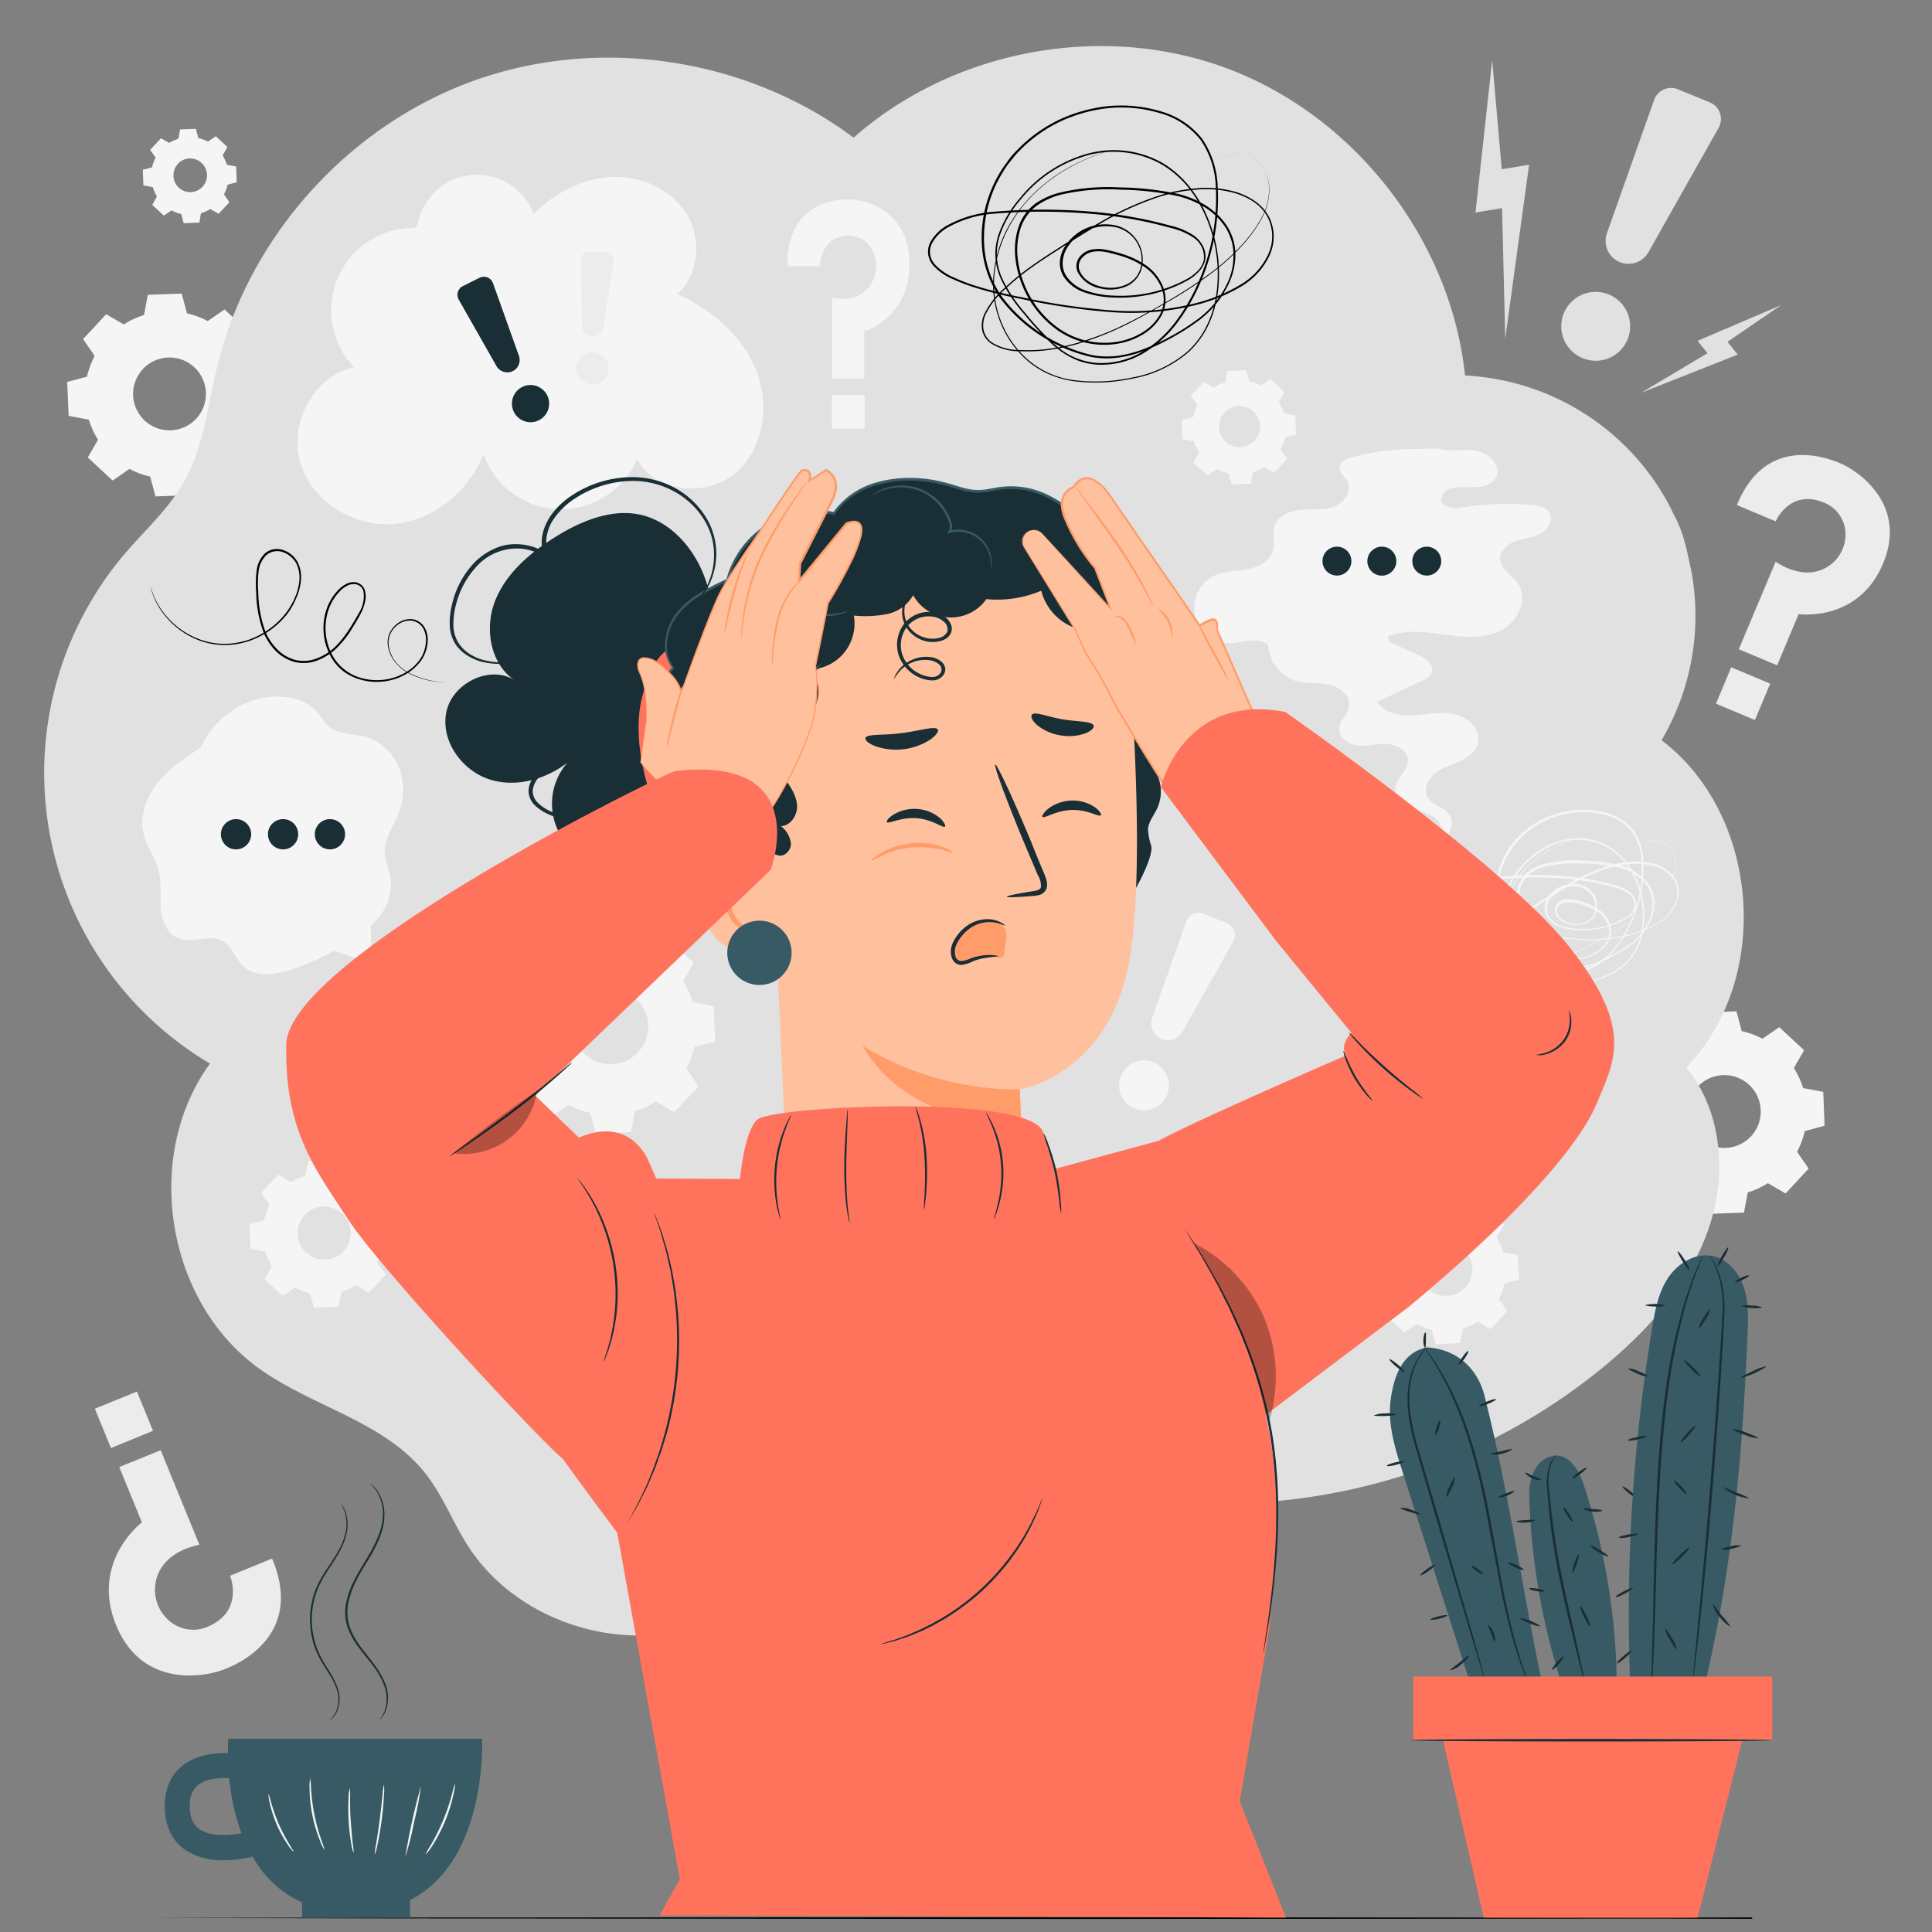 <svg id="Layer_1" data-name="Layer 1" xmlns="http://www.w3.org/2000/svg" viewBox="0 0 460 460"><rect x="0" y="0" width="460" height="460" fill="#808080" stroke="none"/><defs><style>.cls-1{fill:#f5f5f5}.cls-2{fill:#ececec}.cls-3{fill:#e1e1e1}.cls-4{fill:#1a2e35}.cls-5{fill:#375a64}.cls-6{fill:#ff735d}.cls-7{fill:#ffc19d}.cls-8{fill:#ff9c6a}.cls-9{opacity:.3}</style></defs><path class="cls-1" d="M29.51 77.23A20 20 0 0 1 34.29 75l.9-4.8 8.07-.3 1.26 4.71a19.89 19.89 0 0 1 4.94 1.83l4-2.76 5.92 5.49L57 83.43a19.87 19.87 0 0 1 2.2 4.78l4.8.9.31 8.07-4.72 1.26a19.64 19.64 0 0 1-1.83 4.94l2.76 4-5.52 5.95-4.23-2.44a19.87 19.87 0 0 1-4.78 2.2l-.9 4.8-8.07.3-1.26-4.71a20 20 0 0 1-4.94-1.83l-4 2.76-5.92-5.49 2.44-4.23a19.87 19.87 0 0 1-2.2-4.78l-4.8-.9-.34-8.07 4.71-1.26a20 20 0 0 1 1.83-4.94l-2.76-4 5.49-5.92 4.23 2.44ZM34 87.9a8.67 8.67 0 1 0 12.25-.47A8.67 8.67 0 0 0 34 87.9ZM399.68 248.08a20 20 0 0 1 4.78-2.19l.9-4.8 8.07-.31 1.26 4.72a19.86 19.86 0 0 1 4.94 1.82l4-2.76 5.92 5.5-2.44 4.22a19.93 19.93 0 0 1 2.2 4.79l4.8.89.31 8.08-4.72 1.26a19.43 19.43 0 0 1-1.83 4.93l2.76 4-5.49 5.93-4.23-2.45a19.32 19.32 0 0 1-4.78 2.2l-.9 4.8-8.07.31-1.26-4.72a19.64 19.64 0 0 1-4.9-1.8l-4 2.76-6-5.49 2.44-4.22a19.93 19.93 0 0 1-2.2-4.79l-4.8-.9-.3-8.07 4.71-1.26a20 20 0 0 1 1.83-4.94l-2.76-4 5.49-5.93 4.23 2.44Zm4.52 10.67a8.67 8.67 0 1 0 12.25-.46 8.67 8.67 0 0 0-12.25.46ZM40.24 34.05a9.47 9.47 0 0 1 2.22-1l.42-2.23 3.75-.14.59 2.19a9.17 9.17 0 0 1 2.29.85l1.88-1.28L54.14 35 53 37a9.18 9.18 0 0 1 1 2.23l2.23.42.14 3.75-2.19.58a9.24 9.24 0 0 1-.85 2.3l1.28 1.87-2.55 2.75-2-1.13a9.47 9.47 0 0 1-2.22 1L47.48 53l-3.75.14-.58-2.19a9.24 9.24 0 0 1-2.3-.85L39 51.33l-2.76-2.55 1.14-2a9.36 9.36 0 0 1-1-2.23l-2.23-.41-.15-3.71 2.2-.59a9.39 9.39 0 0 1 .85-2.3l-1.29-1.87 2.56-2.75 2 1.13Zm2.1 5A4 4 0 1 0 48 38.8a4 4 0 0 0-5.66.2Z"/><path class="cls-2" d="m64.78 371.09-10 4.09s3.43 8.37-5.22 12.09a8.72 8.72 0 0 1-9.93-2 9.64 9.64 0 0 1-2.59-8.37c.55-3.48 3.22-7.54 10.43-9.11l-9.21-22.5-9.87 4 5.4 13.18s-12.36 9.32-6.12 24.53c6 14.6 20.45 12.63 26.05 10.34 4.28-1.71 18.45-8.72 11.06-26.25Z"/><path class="cls-2" transform="rotate(157.75 29.501 338.056)" d="M24.08 333.01H34.9v10.11H24.08z"/><path class="cls-2" d="m413.55 120.26 9.24 3.87s3.25-7.75 11.37-4.51a8.12 8.12 0 0 1 5.24 7.8 9 9 0 0 1-3.8 7.21c-2.65 1.92-7.06 2.83-12.83-.88L414 154.58l9.13 3.83 5.12-12.2s14.19 2.06 20.11-12.06c5.66-13.5-5.13-21.72-10.32-23.89-3.92-1.66-17.83-6.37-24.49 10Z"/><path class="cls-2" transform="rotate(22.75 414.973 165.099)" d="M410.01 160.44h10.05v9.39h-10.05z"/><path class="cls-3" d="m424.06 72.66-19.88 8.49 2.37 2.95-15.82 9.42 23.02-9.09-2.44-3.05 12.75-8.72zM355.28 14.32l-3.97 36.28 6.32-1.05.76 31.06 5.68-41.39-6.51 1.08-2.28-25.98zM393.84 23.79 382.6 55.54a5.45 5.45 0 0 0 2.7 6.7 5.46 5.46 0 0 0 7.19-2.2l16.7-29.6a4.28 4.28 0 0 0-2.1-6.07l-7.59-3.11a4.28 4.28 0 0 0-5.66 2.53ZM386.07 83.13a8.2 8.2 0 1 1-.71-11.58 8.19 8.19 0 0 1 .71 11.58Z"/><path d="M382.4 456.58H391.53l25.66-.06v.27l-174.72.11-148.17-.14-44.89-.08-12.21-.05h-4.26 16.47l44.89-.08 148.16-.07 174.72.11v.27l-25.66-.06h-8.53c-.39-.2-.59-.22-.59-.22Z"/><path class="cls-3" d="M395.61 176.24a58.46 58.46 0 0 0 7.2-39.69c-.1-.54-.21-1.08-.34-1.62-1-4.7-1.76-8.51-4-12.5-.23-.5-.46-1-.71-1.48s-.5-1-.76-1.47a58.45 58.45 0 0 0-48.18-30.08c-3.36-31.89-25.65-61-55.53-72.68s-66-5.18-90.05 16.06c-25.39-19-60.47-24.3-90.33-13.6S59.3 56.24 51.77 87.05c-2.3 9.42-3.26 19.41-8.07 27.83-3.63 6.36-9.19 11.35-13.94 16.91A80.45 80.45 0 0 0 50 253.23C33.92 275.29 39.55 310 61.76 325.89c12.76 9.11 29.77 12.59 39.49 24.88 4.14 5.23 6.53 11.61 10.12 17.23 12.2 19.1 39.3 26.92 59.8 17.25L280 357.58A143.46 143.46 0 0 0 382.36 325c10.44-8.73 19.82-19.33 24.35-32.16s3.44-28.21-5.24-38.69C422 233 419 194 395.61 176.24Z"/><path class="cls-1" d="M134 227.15a20.27 20.27 0 0 1 5-2.29l.93-5 8.42-.32 1.31 4.92a20.4 20.4 0 0 1 5.15 1.91l4.2-2.88 6.18 5.72-2.55 4.41a20.64 20.64 0 0 1 2.29 5l5 .93.32 8.42-4.91 1.31a20.79 20.79 0 0 1-1.91 5.15l2.88 4.2-5.73 6.18-4.4-2.55a20.64 20.64 0 0 1-5 2.29l-.94 5-8.41.32-1.32-4.91a20.72 20.72 0 0 1-5.14-1.91l-4.2 2.88-6.17-5.75 2.55-4.4a20.27 20.27 0 0 1-2.29-5l-5-.94-.32-8.41 4.92-1.31a20.61 20.61 0 0 1 1.9-5.15l-2.87-4.2 5.72-6.18 4.41 2.55Zm4.72 11.12a9 9 0 1 0 12.76-.48 9 9 0 0 0-12.77.48ZM289 92.27a11.16 11.16 0 0 1 2.7-1.24l.5-2.71 4.55-.17.71 2.66a11 11 0 0 1 2.78 1l2.27-1.56 3.34 3.1-1.38 2.37a11.16 11.16 0 0 1 1.24 2.7l2.7.5.17 4.55-2.65.71a11.37 11.37 0 0 1-1 2.78l1.55 2.27-3.09 3.34-2.39-1.35a11.27 11.27 0 0 1-2.69 1.24l-.51 2.7-4.55.17-.7-2.65a11.44 11.44 0 0 1-2.79-1l-2.26 1.55-3.34-3.09 1.37-2.38a11.24 11.24 0 0 1-1.23-2.69l-2.71-.51-.17-4.55 2.66-.7a11 11 0 0 1 1-2.79l-1.56-2.26 3.09-3.34 2.39 1.35Zm2.55 6a4.88 4.88 0 1 0 6.9-.26 4.88 4.88 0 0 0-6.93.26ZM69.26 281.52a14.59 14.59 0 0 1 3.48-1.6l.66-3.5 5.88-.22.92 3.43a14.5 14.5 0 0 1 3.6 1.37l2.93-2 4.32 4-1.78 3a14.65 14.65 0 0 1 1.6 3.49l3.5.66.22 5.88-3.44.92a14.4 14.4 0 0 1-1.33 3.59l2 2.94-4 4.32-3.07-1.8a14.62 14.62 0 0 1-3.48 1.61l-.66 3.49-5.88.23-.92-3.44a14.47 14.47 0 0 1-3.6-1.33l-2.93 2-4.32-4 1.78-3.08a14.48 14.48 0 0 1-1.6-3.49l-3.5-.65-.22-5.88 3.44-.92a14.47 14.47 0 0 1 1.33-3.6l-2-2.93 4-4.32 3.08 1.78Zm3.29 7.77a6.32 6.32 0 1 0 8.93-.34 6.33 6.33 0 0 0-8.93.34ZM336.31 290.16a14.69 14.69 0 0 1 3.49-1.61l.65-3.49 5.89-.23.91 3.44a14.33 14.33 0 0 1 3.6 1.33l2.94-2 4.32 4-1.79 3.08a14.51 14.51 0 0 1 1.61 3.49l3.49.65.23 5.88-3.44.92a14.47 14.47 0 0 1-1.33 3.6l2 2.93-4 4.32-3.08-1.78a14.1 14.1 0 0 1-3.49 1.6l-.65 3.5-5.88.22-.92-3.43a14.5 14.5 0 0 1-3.6-1.34l-2.93 2-4.32-4 1.78-3.07a14.27 14.27 0 0 1-1.6-3.49l-3.5-.66-.22-5.88 3.43-.92a14.43 14.43 0 0 1 1.34-3.59l-2-2.94 4-4.32 3.07 1.79Zm3.3 7.77a6.32 6.32 0 1 0 8.93-.34 6.31 6.31 0 0 0-8.93.34ZM95 182.75a12.37 12.37 0 0 0-7.84-7.26c-3-.87-6.64-.53-9-2.63-1.13-1-1.8-2.41-2.79-3.54a11.48 11.48 0 0 0-7.22-3.32c-8.94-1.23-17.15 4.88-20.39 12-3.66 2.42-7.38 4.89-10.14 8.29s-4.46 8-3.43 12.22c.75 3.13 2.86 5.79 3.63 8.92.71 2.85.24 5.85.47 8.78s1.47 6.14 4.2 7.21c3.38 1.32 7.56-1.17 10.67.68 2.12 1.26 2.8 4 4.53 5.76 3 3 8 2.26 12.09.86a66.09 66.09 0 0 0 13.33-6.38 26.72 26.72 0 0 0 7.32-6.26 12.17 12.17 0 0 0 2.57-9.03c-.33-1.94-1.26-3.77-1.38-5.73-.21-3.47 2.07-6.51 3.3-9.76a15 15 0 0 0 .08-10.81Z"/><path class="cls-1" d="m88.27 220.31-8.73 6.02-.01.01 8.93 3.16-.19-9.19z"/><path class="cls-4" d="M59.8 198.63a3.6 3.6 0 1 1-3.6-3.6 3.6 3.6 0 0 1 3.6 3.6ZM71 198.63a3.6 3.6 0 1 1-3.6-3.6 3.6 3.6 0 0 1 3.6 3.6ZM82.16 198.63a3.6 3.6 0 1 1-3.6-3.6 3.6 3.6 0 0 1 3.6 3.6Z"/><path class="cls-1" d="M368.86 122c-.82-1.31-2.55-1.63-4.09-1.77a67.18 67.18 0 0 0-16.7.59c-1.95.31-4.72.13-4.91-1.83a2.77 2.77 0 0 1 2-2.55c1.89-.72 4-.37 6-.42s4.31-.72 5.12-2.57c1.23-2.8-2-5.71-5-6.15s-6.22.39-9.15-.52l-6.38.14a55.78 55.78 0 0 0-13.95 2c-1.27.36-2.77 1-2.86 2.35s1.24 2.18 1.85 3.31c1.24 2.29-.78 5.18-3.22 6.08s-5.14.54-7.74.74-5.48 1.28-6.34 3.74c-.68 1.94.14 4.15-.46 6.11-.76 2.5-3.51 3.81-6.08 4.27s-5.27.38-7.65 1.47a8.44 8.44 0 0 0 3.3 16.12c1.84 0 3.64-.51 5.48-.61a6.21 6.21 0 0 1 3.86 1 9.68 9.68 0 0 0 6.71 8.7c2.54.68 5.26.25 7.83.79s5.21 2.72 4.72 5.31c-.35 1.83-2.18 3.19-2.33 5.05-.17 2.29 2.31 4 4.59 4.16s4.56-.49 6.85-.36 4.84 1.59 4.89 3.88c.06 2.55-2.94 4.35-3 6.89 0 2.14 2 3.72 4 4.49s4.22 1.16 5.79 2.61 1.83 4.53-.12 5.4c3.15-.11 5-4.69 2.82-7-1.35-1.4-3.63-1.79-4.68-3.44-1.16-1.83-.15-4.38 1.53-5.77s3.85-2 5.84-2.87 4-2.31 4.49-4.43c.77-3.17-2.27-6.17-5.46-6.88s-6.48.09-9.74.29-7-.47-8.79-3.17l10.64-5.06a4 4 0 0 0 2.36-2.05c.59-1.82-1.49-3.31-3.24-4.11l-6.93-3.15a4.07 4.07 0 0 0-.28-1.23c4.21-1.73 9-1.07 13.47-.46s9.33 1.09 13.4-.94 6.69-7.58 4.07-11.3c-1.41-2-4.14-3.38-4.2-5.83-.05-2 1.89-3.57 3.81-4.22s4-.78 5.82-1.76 3.13-3.36 2.06-5.04Z"/><circle class="cls-4" cx="318.32" cy="133.6" r="3.44"/><path class="cls-4" d="M332.46 133.6a3.45 3.45 0 1 1-3.45-3.44 3.45 3.45 0 0 1 3.45 3.44Z"/><circle class="cls-4" cx="339.71" cy="133.6" r="3.44"/><path class="cls-1" d="M98.58 54.25a19.62 19.62 0 0 0-14.26 33.2c-9.4 2-15.44 13-12.92 22.33s12.44 15.63 22 15 18.19-7.68 21.71-16.63a19.61 19.61 0 0 0 36.55 1.14c4.23 7.89 16.31 9.21 23.22 3.52s8.51-16.24 5.19-24.56S169.41 73.73 161.29 70c5.18-4.67 5.83-13.22 2.14-19.14s-11-9.08-17.93-8.72S132 46 127.06 50.92a14.39 14.39 0 0 0-27.68 2.92"/><path class="cls-4" d="m109.22 71.34 9 15.84a3 3 0 0 0 3.69 1.26 2.94 2.94 0 0 0 1.65-3.71l-6.18-17.31a2.31 2.31 0 0 0-3.22-1.28l-4 2a2.32 2.32 0 0 0-.94 3.2ZM130.71 95.53a4.43 4.43 0 1 1-5-3.82 4.44 4.44 0 0 1 5 3.82Z"/><path class="cls-2" d="m138.3 61.92.29 15.71a2.55 2.55 0 0 0 2.28 2.49 2.55 2.55 0 0 0 2.78-2.12l2.45-15.67a2 2 0 0 0-1.92-2.33l-3.82-.11a2 2 0 0 0-2.06 2.03ZM144.63 89.12a3.83 3.83 0 1 1-2.21-5 3.83 3.83 0 0 1 2.21 5Z"/><path class="cls-1" d="m282.46 219.38-8.14 23a4 4 0 0 0 2 4.86 3.94 3.94 0 0 0 5.2-1.6l12.1-21.44a3.1 3.1 0 0 0-1.53-4.39l-5.49-2.25a3.1 3.1 0 0 0-4.14 1.82ZM276.84 262.35a5.94 5.94 0 1 1-.52-8.38 5.95 5.95 0 0 1 .52 8.38ZM187.48 63.37h7.76s0-7.15 6.77-7.28a6.34 6.34 0 0 1 6.08 4.4 8.24 8.24 0 0 1-.56 6.89c-1.31 2.38-4.2 4.55-9.42 3.53v19.2h7.67V78.86s10.76-3 10.75-16.06c0-12.44-10.17-15.33-14.52-15.33-3.33 0-14.68.88-14.53 15.9ZM198.08 94.06h7.78v7.98h-7.78zM391.64 201.12a2.92 2.92 0 0 1 .33-.29 3.24 3.24 0 0 1 1.16-.58 4.18 4.18 0 0 1 2.13 0 4.3 4.3 0 0 1 2.46 1.57 6.11 6.11 0 0 1 1.28 3.48 8.79 8.79 0 0 1-1.07 4.38 26.36 26.36 0 0 1-7.57 8.32 64.28 64.28 0 0 1-5.61 3.74c-2 1.21-4.17 2.46-6.48 3.62a46 46 0 0 1-7.51 3 27.38 27.38 0 0 1-4.21.93 22.67 22.67 0 0 1-4.46.25 8.2 8.2 0 0 1-4.48-1.15 3.33 3.33 0 0 1-1.35-2 4.09 4.09 0 0 1 .3-2.44 12.57 12.57 0 0 1 3-3.91 36.14 36.14 0 0 1 3.93-3.21c2.81-2 5.81-3.83 8.89-5.74a46.36 46.36 0 0 1 10.06-4.78 25.61 25.61 0 0 1 5.69-1.12 15.6 15.6 0 0 1 5.9.56 8.3 8.3 0 0 1 4.87 3.55 6.63 6.63 0 0 1 .11 6.1 10.61 10.61 0 0 1-4.31 4.59 25.12 25.12 0 0 1-5.94 2.51 39.37 39.37 0 0 1-13.12 1.26 96.28 96.28 0 0 1-13.51-2 61.75 61.75 0 0 1-6.8-1.66 29.13 29.13 0 0 1-3.32-1.28 8.48 8.48 0 0 1-3-2 3.33 3.33 0 0 1-.81-1.71 3.21 3.21 0 0 1 .32-1.86 6.62 6.62 0 0 1 2.63-2.59 16.9 16.9 0 0 1 7.05-2 86.36 86.36 0 0 1 14.91 0 64.42 64.42 0 0 1 7.52 1.14c1.25.25 2.5.57 3.73.91a10.41 10.41 0 0 1 3.59 1.56 3.85 3.85 0 0 1 1.61 3.59 4.86 4.86 0 0 1-2.54 3 20.68 20.68 0 0 1-7.5 2.48 21.36 21.36 0 0 1-4 .13 14.27 14.27 0 0 1-4-.74 6.08 6.08 0 0 1-3.24-2.48 4.28 4.28 0 0 1 0-4.08 7.17 7.17 0 0 1 7-3.71 5.33 5.33 0 0 1 5 5.82 4.45 4.45 0 0 1-.7 2 4.35 4.35 0 0 1-1.62 1.42 6.19 6.19 0 0 1-4.19.41 4.76 4.76 0 0 1-3.41-2.49 2.27 2.27 0 0 1 .21-2.21 3.17 3.17 0 0 1 1.86-1.22 8.75 8.75 0 0 1 4.23.51 13.28 13.28 0 0 1 3.88 1.75 7.33 7.33 0 0 1 2.7 3.34 5.12 5.12 0 0 1-.24 4.29 7.76 7.76 0 0 1-3.09 3 10.89 10.89 0 0 1-4.12 1.32 12.26 12.26 0 0 1-8.31-2.05 14.89 14.89 0 0 1-5.35-6.78 12.66 12.66 0 0 1-.58-8.64 7.23 7.23 0 0 1 2.57-3.6 11.17 11.17 0 0 1 4-1.75 31 31 0 0 1 8.63-.68 44.7 44.7 0 0 1 8.55 1 12.09 12.09 0 0 1 7.17 4.56 8 8 0 0 1 1.43 4.06 10.11 10.11 0 0 1-.67 4.23 14.55 14.55 0 0 1-5.3 6.52 33 33 0 0 1-3.56 2.22 37 37 0 0 1-3.76 1.8 14.61 14.61 0 0 1-8.2 1 23.86 23.86 0 0 1-13.54-8.71 15.3 15.3 0 0 1-2.75-7.56 18.46 18.46 0 0 1 1.06-7.91 18.93 18.93 0 0 1 4.14-6.71 21.56 21.56 0 0 1 6.34-4.56 22.58 22.58 0 0 1 7.44-2 20.45 20.45 0 0 1 7.59.77 12 12 0 0 1 6.27 4.13 13.51 13.51 0 0 1 2.32 7 31.45 31.45 0 0 1-2.51 14.25 29.09 29.09 0 0 1-3.55 6.18A17.42 17.42 0 0 1 380 230a12.44 12.44 0 0 1-6.73 1.57 10.72 10.72 0 0 1-6.23-2.65 38 38 0 0 1-4.58-4.85 21.9 21.9 0 0 1-3.62-5.48 9.79 9.79 0 0 1-.72-3.19 9.18 9.18 0 0 1 .46-3.21 16.65 16.65 0 0 1 3.19-5.45 19.67 19.67 0 0 1 10.13-6.65 14.73 14.73 0 0 1 11.39 1.55 17.25 17.25 0 0 1 6.79 8.7 21.61 21.61 0 0 1 1.27 10.46 14.57 14.57 0 0 1-4.33 8.88 17.55 17.55 0 0 1-8.43 4 25.89 25.89 0 0 1-8.74.37 13.24 13.24 0 0 1-7.27-3.42 14.94 14.94 0 0 1-4-6.25 15.32 15.32 0 0 1-.64-6.68 19.29 19.29 0 0 1 4.58-10.21 23.91 23.91 0 0 1 6.42-5.19 28.33 28.33 0 0 1 4.65-2.08c1.09-.38 1.66-.51 1.66-.51l-.42.14c-.27.08-.68.22-1.22.42a28.83 28.83 0 0 0-4.62 2.12 23.66 23.66 0 0 0-6.36 5.2 19.15 19.15 0 0 0-4.5 10.13 15.06 15.06 0 0 0 .66 6.59 14.7 14.7 0 0 0 3.91 6.15 13 13 0 0 0 7.15 3.33 25.59 25.59 0 0 0 8.64-.38 17.24 17.24 0 0 0 8.29-3.94 14.23 14.23 0 0 0 4.22-8.7 21.44 21.44 0 0 0-1.27-10.3 16.85 16.85 0 0 0-6.66-8.52 14.39 14.39 0 0 0-11.07-1.5 19.31 19.31 0 0 0-9.92 6.53 16.44 16.44 0 0 0-3.12 5.33 8.89 8.89 0 0 0-.44 3.07 9.53 9.53 0 0 0 .7 3.06 21.34 21.34 0 0 0 3.56 5.37 38 38 0 0 0 4.53 4.79 10.33 10.33 0 0 0 6 2.55 12.06 12.06 0 0 0 6.49-1.52 17 17 0 0 0 5.12-4.55 28.33 28.33 0 0 0 3.49-6.08 31.16 31.16 0 0 0 2.46-14 13 13 0 0 0-2.24-6.82 11.57 11.57 0 0 0-6-4 19.88 19.88 0 0 0-7.41-.75 22.18 22.18 0 0 0-7.28 2 19.7 19.7 0 0 0-10.24 11 18.08 18.08 0 0 0-1 7.69 14.87 14.87 0 0 0 2.67 7.33 23.4 23.4 0 0 0 13.2 8.55 14 14 0 0 0 7.93-1 36.17 36.17 0 0 0 7.21-4 14.13 14.13 0 0 0 5.13-6.29 9.72 9.72 0 0 0 .63-4 7.4 7.4 0 0 0-1.34-3.81 11.58 11.58 0 0 0-6.88-4.36 43.92 43.92 0 0 0-8.45-.94 30.63 30.63 0 0 0-8.49.66 10.59 10.59 0 0 0-3.86 1.67 6.79 6.79 0 0 0-2.4 3.36 12.19 12.19 0 0 0 .57 8.3 14.45 14.45 0 0 0 5.17 6.55 11.83 11.83 0 0 0 8 2 10.21 10.21 0 0 0 3.93-1.27 7.16 7.16 0 0 0 2.9-2.82 4.59 4.59 0 0 0 .21-3.88 6.68 6.68 0 0 0-2.52-3.11 12.59 12.59 0 0 0-3.73-1.69 8.37 8.37 0 0 0-4-.5 2.65 2.65 0 0 0-1.56 1 1.8 1.8 0 0 0-.17 1.75 4.29 4.29 0 0 0 3.07 2.2 5.66 5.66 0 0 0 3.85-.37 3.71 3.71 0 0 0 2.06-3.07 4.85 4.85 0 0 0-4.55-5.29 6.67 6.67 0 0 0-6.5 3.45 3.78 3.78 0 0 0 0 3.62 5.52 5.52 0 0 0 3 2.27 13.31 13.31 0 0 0 3.82.71 21.25 21.25 0 0 0 3.91-.12 20.27 20.27 0 0 0 7.31-2.41 4.39 4.39 0 0 0 2.32-2.73 3.37 3.37 0 0 0-1.42-3.13 10 10 0 0 0-3.43-1.48c-1.23-.34-2.46-.65-3.7-.91a66.06 66.06 0 0 0-7.47-1.13 85.33 85.33 0 0 0-14.82 0 16.32 16.32 0 0 0-6.87 1.94 6.12 6.12 0 0 0-2.46 2.4 2.74 2.74 0 0 0 .42 3.1 8.27 8.27 0 0 0 2.84 1.93 30.19 30.19 0 0 0 3.27 1.26 63.88 63.88 0 0 0 6.75 1.66 97.82 97.82 0 0 0 13.45 2 38.81 38.81 0 0 0 13-1.24 24.71 24.71 0 0 0 5.84-2.45 10.27 10.27 0 0 0 4.17-4.42 6.27 6.27 0 0 0-.08-5.75 8 8 0 0 0-4.66-3.39 15.45 15.45 0 0 0-5.77-.55 25.8 25.8 0 0 0-5.61 1.1 45.85 45.85 0 0 0-10 4.73c-3.07 1.89-6.08 3.74-8.87 5.7a36 36 0 0 0-3.91 3.19 12.05 12.05 0 0 0-2.95 3.8 3.75 3.75 0 0 0-.29 2.25 3 3 0 0 0 1.23 1.83 7.88 7.88 0 0 0 4.32 1.1 22.36 22.36 0 0 0 4.42-.23 28.22 28.22 0 0 0 4.16-.92 44.73 44.73 0 0 0 7.48-3c2.31-1.15 4.46-2.39 6.48-3.6a62.49 62.49 0 0 0 5.6-3.7 26.43 26.43 0 0 0 7.56-8.23 8.71 8.71 0 0 0 1.07-4.32 5.94 5.94 0 0 0-1.2-3.45 4.33 4.33 0 0 0-4.5-1.55 3.62 3.62 0 0 0-1.55.7Z"/><path d="M290.5 38.12a5.67 5.67 0 0 1 .52-.46 5.48 5.48 0 0 1 1.86-.92 6.85 6.85 0 0 1 3.4-.05 6.93 6.93 0 0 1 3.94 2.52 9.66 9.66 0 0 1 2 5.61 14.2 14.2 0 0 1-1.71 7c-2.46 4.67-6.7 9.19-12.13 13.3a98.57 98.57 0 0 1-9 6C276.14 73 272.7 75 269 76.9a73.76 73.76 0 0 1-12 4.86 45.85 45.85 0 0 1-6.72 1.49 37.52 37.52 0 0 1-7.14.38A12.86 12.86 0 0 1 236 81.8a5.24 5.24 0 0 1-2.14-3.14 6.51 6.51 0 0 1 .48-3.84 19.65 19.65 0 0 1 4.82-6.23 57.51 57.51 0 0 1 6.29-5.15c2.23-1.6 4.57-3.11 6.95-4.63s4.8-3.05 7.28-4.55a74.31 74.31 0 0 1 16.1-7.64 40.54 40.54 0 0 1 9.09-1.78 24.92 24.92 0 0 1 9.42.88 16.45 16.45 0 0 1 4.38 2.08 10.8 10.8 0 0 1 3.33 3.56 10.54 10.54 0 0 1 .17 9.67 16.92 16.92 0 0 1-6.87 7.3 40.32 40.32 0 0 1-9.48 4 63.33 63.33 0 0 1-21 2 156.46 156.46 0 0 1-21.63-3.15 98.68 98.68 0 0 1-10.89-2.66 46.54 46.54 0 0 1-5.29-2 13.36 13.36 0 0 1-4.75-3.24A5.19 5.19 0 0 1 221 60.6a5 5 0 0 1 .5-2.91 10.3 10.3 0 0 1 4.16-4.09 27 27 0 0 1 11.24-3.2 137.82 137.82 0 0 1 23.86.07 105.76 105.76 0 0 1 12 1.82c2 .41 4 .92 6 1.46a16.26 16.26 0 0 1 5.7 2.48 7.16 7.16 0 0 1 2 2.44 5.08 5.08 0 0 1 .49 3.16 5.61 5.61 0 0 1-1.5 2.83 11.21 11.21 0 0 1-2.5 2 32.89 32.89 0 0 1-12 3.94 33.89 33.89 0 0 1-6.37.21 22.41 22.41 0 0 1-6.31-1.18 9.47 9.47 0 0 1-5.11-3.91 6.08 6.08 0 0 1-.81-3.2 7.67 7.67 0 0 1 .83-3.19 11.32 11.32 0 0 1 11-5.87 8.38 8.38 0 0 1 7.86 9.17 6.55 6.55 0 0 1-3.48 5.37 9.76 9.76 0 0 1-6.62.65 7.54 7.54 0 0 1-5.36-3.9 3.52 3.52 0 0 1 .34-3.41 4.91 4.91 0 0 1 2.88-1.89 8.56 8.56 0 0 1 3.42 0 32.71 32.71 0 0 1 3.28.81 21.31 21.31 0 0 1 6.17 2.79 11.53 11.53 0 0 1 4.27 5.28 8.47 8.47 0 0 1 .57 3.42 8 8 0 0 1-.94 3.34 12.29 12.29 0 0 1-4.89 4.78 15.69 15.69 0 0 1-3.17 1.38 16.81 16.81 0 0 1-3.38.72 19.47 19.47 0 0 1-13.2-3.26 23.8 23.8 0 0 1-8.53-10.79 23.24 23.24 0 0 1-1.67-6.78 17.19 17.19 0 0 1 .75-7 11.43 11.43 0 0 1 4.07-5.69 18 18 0 0 1 6.45-2.74 50.07 50.07 0 0 1 13.79-1.08 71.29 71.29 0 0 1 13.67 1.53c4.43 1.09 8.75 3.43 11.4 7.24a12.79 12.79 0 0 1 2.26 6.44 16.17 16.17 0 0 1-1.12 6.72 23.19 23.19 0 0 1-8.44 10.37 50 50 0 0 1-5.69 3.54 53.44 53.44 0 0 1-6 2.88 27.69 27.69 0 0 1-6.42 1.77 20.48 20.48 0 0 1-6.63-.13 38 38 0 0 1-21.61-13.91 24.49 24.49 0 0 1-4.38-12 29.45 29.45 0 0 1 1.69-12.6 28.91 28.91 0 0 1 2.76-5.71c.53-.91 1.2-1.73 1.79-2.6s1.33-1.64 2.06-2.39a34.64 34.64 0 0 1 10.1-7.29 36.48 36.48 0 0 1 11.88-3.25 32.72 32.72 0 0 1 12.11 1.23 19.14 19.14 0 0 1 10 6.57 21.43 21.43 0 0 1 3.7 11.22 50.36 50.36 0 0 1-4 22.76 45.82 45.82 0 0 1-5.67 9.88 27.53 27.53 0 0 1-8.38 7.42 19.71 19.71 0 0 1-10.69 2.5 15.75 15.75 0 0 1-5.33-1.31 19.9 19.9 0 0 1-4.59-2.9 60.83 60.83 0 0 1-7.33-7.75 35 35 0 0 1-5.77-8.75A15.4 15.4 0 0 1 237 61a14.87 14.87 0 0 1 .73-5.1 26.62 26.62 0 0 1 5.1-8.71A31.4 31.4 0 0 1 259 36.58 23.54 23.54 0 0 1 277.13 39a24.65 24.65 0 0 1 6.64 6.14 31.53 31.53 0 0 1 4.2 7.75 34.7 34.7 0 0 1 2 16.71 26.55 26.55 0 0 1-2.26 7.8 21.27 21.27 0 0 1-4.65 6.37 28 28 0 0 1-13.47 6.38 41.61 41.61 0 0 1-14 .6 22.54 22.54 0 0 1-6.35-1.88 20.54 20.54 0 0 1-5.26-3.58 23.9 23.9 0 0 1-6.33-10 24.55 24.55 0 0 1-1-10.68 29.28 29.28 0 0 1 2.7-9.24 32.74 32.74 0 0 1 4.65-7.03A38 38 0 0 1 254.28 40a45.7 45.7 0 0 1 7.43-3.35c1.74-.6 2.65-.83 2.65-.83l-.66.22c-.45.14-1.1.36-2 .66a46.2 46.2 0 0 0-7.4 3.39 38.07 38.07 0 0 0-10.21 8.32 32.63 32.63 0 0 0-4.58 7.07 29.55 29.55 0 0 0-2.66 9.19 24.36 24.36 0 0 0 1.05 10.6 23.69 23.69 0 0 0 6.28 9.87 20.87 20.87 0 0 0 11.49 5.37 41.11 41.11 0 0 0 13.88-.62 27.66 27.66 0 0 0 13.32-6.32 20.93 20.93 0 0 0 4.57-6.28 26.22 26.22 0 0 0 2.23-7.72 34.26 34.26 0 0 0-2-16.54 31.79 31.79 0 0 0-4.17-7.67 24.24 24.24 0 0 0-6.55-6 23.22 23.22 0 0 0-17.89-2.41 31.09 31.09 0 0 0-16 10.51 26.31 26.31 0 0 0-5 8.58 14.33 14.33 0 0 0-.71 5 15.11 15.11 0 0 0 1.13 4.93 34.61 34.61 0 0 0 5.71 8.65 60.76 60.76 0 0 0 7.28 7.69 16.63 16.63 0 0 0 9.68 4.11 19.4 19.4 0 0 0 10.47-2.45 27.16 27.16 0 0 0 8.24-7.32 45.66 45.66 0 0 0 5.61-9.78 49.93 49.93 0 0 0 4-22.55 21 21 0 0 0-3.61-11 18.68 18.68 0 0 0-9.75-6.4 31.91 31.91 0 0 0-11.92-1.2 35.57 35.57 0 0 0-11.73 3.21 33.84 33.84 0 0 0-9.95 7.19c-.73.73-1.36 1.56-2 2.35s-1.24 1.66-1.76 2.56a29.61 29.61 0 0 0-4.37 18 23.84 23.84 0 0 0 4.3 11.8 37.62 37.62 0 0 0 21.29 13.71 20.13 20.13 0 0 0 6.48.13 27.89 27.89 0 0 0 6.31-1.74 54.27 54.27 0 0 0 6-2.86 49.36 49.36 0 0 0 5.62-3.51 22.77 22.77 0 0 0 8.28-10.14 15.73 15.73 0 0 0 1-6.51 12.26 12.26 0 0 0-2.17-6.2 16 16 0 0 0-4.89-4.5 22.56 22.56 0 0 0-6.22-2.54 71.29 71.29 0 0 0-13.56-1.51 49.71 49.71 0 0 0-13.66 1.06 17.57 17.57 0 0 0-6.24 2.7 11 11 0 0 0-3.92 5.42 16.69 16.69 0 0 0-.72 6.77 22.75 22.75 0 0 0 1.63 6.64 23.36 23.36 0 0 0 8.35 10.56 19 19 0 0 0 12.87 3.18 16.66 16.66 0 0 0 3.28-.7 15.52 15.52 0 0 0 3.07-1.34 11.86 11.86 0 0 0 4.71-4.58 7.51 7.51 0 0 0 .34-6.35 11 11 0 0 0-4.09-5 20.77 20.77 0 0 0-6-2.72c-2.12-.59-4.34-1.29-6.45-.81a4.44 4.44 0 0 0-2.59 1.69 3 3 0 0 0-.28 2.94 5.64 5.64 0 0 0 2.06 2.36 8.56 8.56 0 0 0 2.95 1.25 9.32 9.32 0 0 0 6.29-.6 6.37 6.37 0 0 0 2.36-2.07 6.5 6.5 0 0 0 1-3 7.91 7.91 0 0 0-7.42-8.64 10.87 10.87 0 0 0-10.57 5.6 7.34 7.34 0 0 0-.78 3 5.76 5.76 0 0 0 .74 3 9 9 0 0 0 4.87 3.69 21.8 21.8 0 0 0 6.17 1.16 33.78 33.78 0 0 0 6.28-.21 32.65 32.65 0 0 0 11.78-3.87 11.26 11.26 0 0 0 2.4-1.88 5.2 5.2 0 0 0 1.38-2.59 5.55 5.55 0 0 0-2.34-5.15 16.07 16.07 0 0 0-5.54-2.4c-2-.54-3.95-1.05-5.94-1.46a102.22 102.22 0 0 0-12-1.81 136.8 136.8 0 0 0-23.81-.15A26.46 26.46 0 0 0 225.93 54a9.84 9.84 0 0 0-4 3.89 4.5 4.5 0 0 0-.47 2.66 4.78 4.78 0 0 0 1.17 2.45 13.08 13.08 0 0 0 4.6 3.12 44.09 44.09 0 0 0 5.25 2 98.27 98.27 0 0 0 10.83 2.66 155 155 0 0 0 21.57 3.14 62.42 62.42 0 0 0 20.84-2 39.39 39.39 0 0 0 9.39-4 16.46 16.46 0 0 0 6.73-7.13 10.15 10.15 0 0 0-.15-9.32 10.26 10.26 0 0 0-3.24-3.44 16.2 16.2 0 0 0-4.28-2 24.73 24.73 0 0 0-9.28-.87 40.57 40.57 0 0 0-9 1.75 74.07 74.07 0 0 0-16 7.6c-2.48 1.49-4.89 3-7.27 4.54s-4.72 3-6.94 4.61a57.17 57.17 0 0 0-6.27 5.11 19.36 19.36 0 0 0-4.75 6.12 6.15 6.15 0 0 0-.47 3.67 4.91 4.91 0 0 0 2 3 12.69 12.69 0 0 0 7 1.78 36.15 36.15 0 0 0 7.08-.37 45.43 45.43 0 0 0 6.69-1.47 73.19 73.19 0 0 0 12-4.83c3.7-1.85 7.13-3.83 10.38-5.76a104.38 104.38 0 0 0 9-6c5.41-4.08 9.65-8.59 12.11-13.22a14 14 0 0 0 1.71-6.93 9.5 9.5 0 0 0-1.93-5.55 6.84 6.84 0 0 0-3.87-2.5 6.66 6.66 0 0 0-3.37 0 5.66 5.66 0 0 0-2.49 1.41ZM105.84 162.63s-.18 0-.53-.06l-1.54-.25a22.47 22.47 0 0 1-5.77-1.66 10.78 10.78 0 0 1-3.52-2.56 8.05 8.05 0 0 1-2.16-4.69 5.52 5.52 0 0 1 .54-2.87 6.11 6.11 0 0 1 2.08-2.3 4.84 4.84 0 0 1 3.19-.81 4 4 0 0 1 2.9 1.87 5.81 5.81 0 0 1 .79 3.55 9 9 0 0 1-1.07 3.64 7.55 7.55 0 0 1-1.15 1.6 12.53 12.53 0 0 1-1.43 1.39 13.62 13.62 0 0 1-3.58 2 14.32 14.32 0 0 1-4.14.85 13.14 13.14 0 0 1-4.35-.45A12.46 12.46 0 0 1 82 160a11.25 11.25 0 0 1-3.1-3.44 14 14 0 0 1-1.7-9.29 13 13 0 0 1 1.69-4.66 11.93 11.93 0 0 1 1.53-2 6.88 6.88 0 0 1 2-1.56 3.52 3.52 0 0 1 2.63-.32 3.13 3.13 0 0 1 1.18.72 2.92 2.92 0 0 1 .68 1.21 5.57 5.57 0 0 1 0 2.66 11.06 11.06 0 0 1-.87 2.5c-.82 1.57-1.71 3-2.67 4.54a23.13 23.13 0 0 1-3.37 4.1 13.42 13.42 0 0 1-4.57 2.83 9 9 0 0 1-5.3.31 9.9 9.9 0 0 1-4.51-2.66 13.71 13.71 0 0 1-2.84-4.29 29 29 0 0 1-1.78-9.77 23.64 23.64 0 0 1 .09-4.83 6.73 6.73 0 0 1 2-4.29 4.25 4.25 0 0 1 2.18-1 4.87 4.87 0 0 1 2.34.27 6.14 6.14 0 0 1 3.35 3 8.08 8.08 0 0 1 .67 4.34 13 13 0 0 1-1.12 4.08 17.76 17.76 0 0 1-1.98 3.55 20 20 0 0 1-2.7 2.87 19.59 19.59 0 0 1-6.36 3.69 17.94 17.94 0 0 1-6.6 1 17.59 17.59 0 0 1-5.87-1.25 19.37 19.37 0 0 1-7.63-5.61 17.72 17.72 0 0 1-3-5.2 12.73 12.73 0 0 1-.47-1.49c-.09-.34-.12-.52-.12-.52s.18.7.68 2a18.57 18.57 0 0 0 3.07 5.11 19.22 19.22 0 0 0 7.59 5.47 17.09 17.09 0 0 0 5.73 1.21 18 18 0 0 0 6.48-1 19.41 19.41 0 0 0 6.22-3.65 19.09 19.09 0 0 0 2.63-2.82 17.27 17.27 0 0 0 2-3.45 12.65 12.65 0 0 0 1.08-3.95 7.77 7.77 0 0 0-.64-4.11 5.8 5.8 0 0 0-3.11-2.79 4 4 0 0 0-4.07.64 6.3 6.3 0 0 0-1.88 4 23.39 23.39 0 0 0-.07 4.74 28.61 28.61 0 0 0 1.74 9.6 13.07 13.07 0 0 0 2.77 4.1 9.32 9.32 0 0 0 4.28 2.53 8.51 8.51 0 0 0 5-.3 12.76 12.76 0 0 0 4.4-2.72c2.55-2.42 4.3-5.55 6-8.54a7.51 7.51 0 0 0 .85-4.81 2.63 2.63 0 0 0-.56-1 2.79 2.79 0 0 0-1-.59 3.13 3.13 0 0 0-2.27.28 6.47 6.47 0 0 0-1.91 1.47 12 12 0 0 0-1.47 1.93 12.41 12.41 0 0 0-1.63 4.48 13.63 13.63 0 0 0 1.62 9 11.22 11.22 0 0 0 6.9 5.16 13.74 13.74 0 0 0 8.24-.37 13 13 0 0 0 3.47-1.92 10.4 10.4 0 0 0 2.49-2.86 8.64 8.64 0 0 0 1-3.48 5.57 5.57 0 0 0-.71-3.34 3.8 3.8 0 0 0-2.65-1.73 4.54 4.54 0 0 0-3 .74 5.68 5.68 0 0 0-2 2.18 5.19 5.19 0 0 0-.53 2.71 7.92 7.92 0 0 0 2 4.56 10.67 10.67 0 0 0 3.44 2.54 23.91 23.91 0 0 0 5.71 1.74l1.54.29a5.14 5.14 0 0 1 .63.09Z"/><path class="cls-5" d="M39.23 430c0 5.64 2.47 8.67 4.54 10.22a15.85 15.85 0 0 0 9.52 2.69 30.88 30.88 0 0 0 6.85-.83c4.48 7.71 12.3 13.83 26 13.2 30.55-1.41 28.65-41.3 28.65-41.3H54.34s-.09 1.32-.08 3.45c-2.91-.1-7.62.27-11.07 3.19-1.81 1.48-3.96 4.38-3.96 9.38Zm6 0a5.93 5.93 0 0 1 1.77-4.88c2-1.71 5.5-1.88 7.56-1.75a53.57 53.57 0 0 0 2.94 13.12c-3 .54-7.63.84-10.21-1.1-1.41-1.08-2.11-2.86-2.11-5.39Z"/><path class="cls-1" d="M101.28 441.6a21.43 21.43 0 0 1 1.33-2.37 49.69 49.69 0 0 0 5-12 24 24 0 0 1 .73-2.62 11.43 11.43 0 0 1-.39 2.7 37.39 37.39 0 0 1-5 12.13 11.69 11.69 0 0 1-1.67 2.16ZM96.48 442.23a151 151 0 0 1 3.75-17 73.23 73.23 0 0 1-1.63 8.54 72.7 72.7 0 0 1-2.12 8.46ZM89.23 441.56a13.27 13.27 0 0 1 .31-2.44c.24-1.5.57-3.57.87-5.87s.52-4.37.67-5.88a14.36 14.36 0 0 1 .33-2.45 10.6 10.6 0 0 1 0 2.47c-.06 1.52-.23 3.62-.53 5.93s-.68 4.38-1 5.86a11.43 11.43 0 0 1-.65 2.38ZM83.27 425.77a12.67 12.67 0 0 1 .08 2.28c0 1.4 0 3.33.16 5.46s.32 4.05.48 5.44a12 12 0 0 1 .19 2.27 9.41 9.41 0 0 1-.54-2.22 49.45 49.45 0 0 1-.64-11 9 9 0 0 1 .27-2.23ZM73.86 423.4a18.89 18.89 0 0 1 .2 2.57 46.22 46.22 0 0 0 .81 6.13 49.3 49.3 0 0 0 1.63 6 19.15 19.15 0 0 1 .82 2.44 10.43 10.43 0 0 1-1.15-2.32 35 35 0 0 1-1.79-6 33.72 33.72 0 0 1-.67-6.21 10.19 10.19 0 0 1 .15-2.61ZM63.94 427.12c.16 0 .76 3.33 2.43 7.15s3.68 6.57 3.55 6.66a7.87 7.87 0 0 1-1.41-1.74 28.54 28.54 0 0 1-4.27-9.86 7.87 7.87 0 0 1-.3-2.21Z"/><path class="cls-4" d="M88 353.14a3.51 3.51 0 0 1 .53.36 6.6 6.6 0 0 1 1.25 1.33 10.18 10.18 0 0 1 1.72 6.44c-.07 2.9-1.45 6.13-3.36 9.34s-4.28 6.65-5.16 10.85a10.93 10.93 0 0 0 .34 6.07 19.5 19.5 0 0 0 2.88 5c1.12 1.49 2.27 2.85 3.23 4.22a17.9 17.9 0 0 1 2.27 4.07 9.09 9.09 0 0 1 .1 6.64 5.75 5.75 0 0 1-1 1.57 2.5 2.5 0 0 1-.45.44 8.19 8.19 0 0 0 1.22-2.08 9.06 9.06 0 0 0-.25-6.45 18.06 18.06 0 0 0-2.21-3.94c-1-1.34-2.13-2.69-3.27-4.18a19.69 19.69 0 0 1-3-5.11 11.53 11.53 0 0 1-.37-6.34c.92-4.33 3.39-7.79 5.26-11s3.29-6.32 3.4-9.13a10.23 10.23 0 0 0-1.52-6.3 10.54 10.54 0 0 0-1.61-1.8ZM81.17 358.07a2.68 2.68 0 0 1 .37.44 6.39 6.39 0 0 1 .75 1.46 9.81 9.81 0 0 1 0 6c-.64 2.51-2.35 5.09-4.18 7.86a28.37 28.37 0 0 0-2.49 4.56 19.77 19.77 0 0 0-1.29 5.39 19.51 19.51 0 0 0 1.91 10.43c.73 1.49 1.64 2.8 2.4 4.08a17.58 17.58 0 0 1 1.8 3.76A7.45 7.45 0 0 1 80 408a4.62 4.62 0 0 1-1.09 1.23 1.77 1.77 0 0 1-.5.29 5.63 5.63 0 0 0 1.42-1.62 7.38 7.38 0 0 0 .33-5.71 17.23 17.23 0 0 0-1.81-3.66c-.77-1.26-1.69-2.56-2.46-4.08a19.86 19.86 0 0 1-2-10.69 20.37 20.37 0 0 1 1.34-5.52 27.29 27.29 0 0 1 2.56-4.63c1.85-2.78 3.56-5.28 4.22-7.71a9.94 9.94 0 0 0 .11-5.82 10.55 10.55 0 0 0-.95-2.01Z"/><path class="cls-5" transform="rotate(180 84.765 454.135)" d="M71.91 451.68h25.7v4.9h-25.7z"/><path class="cls-4" d="M389.8 356.73c-.1.13-1-.39-1.93-1.16s-1.66-1.5-1.56-1.63 1 .39 1.93 1.16 1.66 1.51 1.56 1.63Z"/><path class="cls-5" d="M416.1 317.43c.16-3.68.26-7.44-.9-10.93s-3.85-6.7-7.45-7.44c-4.1-.86-8.31 1.74-10.62 5.25s-3.09 7.76-3.77 11.9a419.63 419.63 0 0 0-5.15 86.43L405 405c7.4-30.17 9.76-56.54 11.1-87.57Z"/><path class="cls-4" d="M405.42 298.93a1.09 1.09 0 0 1-.08.26c-.07.21-.16.46-.27.77-.28.71-.65 1.68-1.12 2.9-.24.63-.55 1.32-.8 2.1s-.52 1.64-.82 2.55l-.94 2.92c-.27 1.06-.56 2.17-.87 3.34a144.19 144.19 0 0 0-3.24 16.63c-.91 6.33-1.51 13.33-2 20.69-.86 14.73-1 28.1-1.37 37.76-.18 4.84-.35 8.75-.53 11.45-.09 1.31-.16 2.35-.21 3.11 0 .33-.05.59-.07.81a.84.84 0 0 1-.05.27 1.16 1.16 0 0 1 0-.28v-.81c0-.76.05-1.8.09-3.11.12-2.7.22-6.61.34-11.45.27-9.67.34-23 1.2-37.79.47-7.37 1.09-14.39 2-20.73a140.11 140.11 0 0 1 3.38-16.66c.32-1.17.63-2.28.91-3.34l1-2.92.87-2.54c.27-.78.6-1.46.85-2.08l1.23-2.87.33-.74c.12-.17.16-.25.17-.24ZM407 298.94a11.86 11.86 0 0 1 2 3.47 25.71 25.71 0 0 1 1.53 10.88c-.44 9.29-1.27 22.09-2.38 36.22s-2.34 26.92-3.34 36.15c-.49 4.62-.92 8.36-1.24 10.93-.16 1.25-.28 2.24-.38 3 0 .31-.08.56-.11.77a1 1 0 0 1-.06.26.92.92 0 0 1 0-.27c0-.21 0-.46.05-.77.07-.73.16-1.73.27-3 .25-2.64.61-6.37 1.05-10.95.89-9.24 2.05-22 3.16-36.15s2-26.93 2.56-36.2a26.23 26.23 0 0 0-1.33-10.77 23.29 23.29 0 0 0-1.78-3.57ZM418.63 342.45a9.5 9.5 0 0 1-3.18-.83 9.15 9.15 0 0 1-3-1.39 9.47 9.47 0 0 1 3.19.83c1.71.61 3.05 1.23 2.99 1.39ZM420.66 325.31a19.94 19.94 0 0 1-6.31 2.83c-.07-.16 1.29-.91 3-1.69a10.25 10.25 0 0 1 3.31-1.14ZM419.61 311.33a10.46 10.46 0 0 1-5-.34 5.23 5.23 0 0 1 2.5-.13 5.3 5.3 0 0 1 2.5.47ZM402.26 302.37c-.14.09-.88-.83-1.64-2.05s-1.28-2.28-1.14-2.37.88.83 1.64 2.05 1.28 2.28 1.14 2.37ZM396.53 310.82a4.94 4.94 0 0 1-2.39.25c-1.32 0-2.38-.18-2.38-.35a9.63 9.63 0 0 1 4.77.1ZM392.41 327.74a5.63 5.63 0 0 1-2.51-.69c-1.33-.53-2.35-1.09-2.29-1.24a5.63 5.63 0 0 1 2.51.69c1.33.5 2.35 1.09 2.29 1.24ZM392 342c0 .16-.92.5-2.14.76s-2.23.33-2.26.17.92-.51 2.14-.76 2.2-.36 2.26-.17ZM390 365.25c0 .16-1 .48-2.27.71a4.91 4.91 0 0 1-2.37.12c0-.16 1-.48 2.27-.71s2.37-.29 2.37-.12ZM388.75 378.09c.08.15-.77.75-1.9 1.35s-2.09.95-2.17.81.77-.75 1.89-1.35 2.1-.9 2.18-.81ZM399.24 392.68c-.14.08-.88-.94-1.65-2.28a6.83 6.83 0 0 1-1.13-2.58c.14-.08.88.94 1.65 2.28a6.76 6.76 0 0 1 1.13 2.58ZM402.27 368.44c.11.12-.71 1.12-1.84 2.23s-2.14 1.91-2.26 1.79.71-1.11 1.84-2.22 2.14-1.91 2.26-1.8Z"/><path class="cls-4" d="M401.6 355.73c-.13.11-.89-.51-1.71-1.4s-1.39-1.69-1.26-1.81.88.52 1.7 1.4 1.39 1.7 1.27 1.81ZM403.68 339.48c.12.11-.57 1.08-1.53 2.16s-1.86 1.87-2 1.76.56-1.08 1.53-2.16 1.87-1.87 2-1.76ZM404.85 327.69c-.12.12-1.07-.63-2.14-1.68s-1.83-2-1.72-2.11 1.08.64 2.14 1.68 1.87 1.99 1.72 2.11ZM407.15 311.75a5.94 5.94 0 0 1-1.07 2.39c-.74 1.23-1.45 2.16-1.59 2.08a5.94 5.94 0 0 1 1.07-2.39c.74-1.23 1.44-2.16 1.59-2.08ZM411.48 297c.15.08-.28 1.15-1 2.39s-1.33 2.18-1.48 2.11a5.79 5.79 0 0 1 .95-2.39c.72-1.26 1.38-2.21 1.53-2.11ZM416.39 303.69c.08.15-.6.62-1.5 1.05s-1.69.66-1.76.51.6-.62 1.5-1.05 1.69-.66 1.76-.51ZM416.51 356.74a10.31 10.31 0 0 1-6.14-2.62c.1-.15 1.41.56 3.09 1.27a16.49 16.49 0 0 1 3.05 1.35ZM414.5 368c0 .16-1 .5-2.26.74a4.94 4.94 0 0 1-2.37.16c0-.17 1-.5 2.26-.75a5 5 0 0 1 2.37-.15ZM412 387.23c-.1.13-1.39-.75-2.56-2.24a6.54 6.54 0 0 1-1.61-3c.16-.08.93 1.2 2.08 2.63a20.63 20.63 0 0 1 2.09 2.61ZM385 396c-.11-.12.58-.88 1.53-1.7s1.81-1.36 1.91-1.24-.57.89-1.52 1.7-1.8 1.41-1.92 1.24Z"/><path class="cls-5" d="M377.24 354c-1.09-3.42-3.14-7.4-6.73-7.45a6 6 0 0 0-5.05 3.37 12.5 12.5 0 0 0-1.36 6.19 161.26 161.26 0 0 0 7.71 44.78h13.13a156 156 0 0 0-7.7-46.89ZM353.5 332.49c-1.83-7.34-7.3-11.3-13.66-11.67-5.8 1-8 6.73-8.74 12.58s1.13 11.67 2.92 17.28l17.28 54.05 16.33-1.79c-5.17-24.13-8.14-46.5-14.13-70.45Z"/><path class="cls-4" d="M370.51 346.55a13.54 13.54 0 0 0-1.11 1.86 12.16 12.16 0 0 0-.62 5.8c.26 2.49.54 5.5 1 8.79s1 6.91 1.76 10.68c1.48 7.54 3.16 14.31 4.22 19.24.54 2.47.94 4.47 1.2 5.86.11.63.2 1.16.27 1.6a.29.29 0 1 1-.12 0c-.1-.43-.23-.95-.38-1.58l-1.43-5.8c-1.16-4.91-2.9-11.66-4.39-19.22-.74-3.78-1.32-7.41-1.72-10.73-.21-1.66-.35-3.24-.48-4.72s-.28-2.84-.35-4.11a12 12 0 0 1 .82-5.93 5.31 5.31 0 0 1 1.33-1.74ZM340.08 320.36a21.63 21.63 0 0 0-2 2.65 18.57 18.57 0 0 0-2.48 8.54c-.25 3.8.59 8.31 2 13.15s3 10.19 4.66 15.79c3.25 11.19 6.2 21.32 8.36 28.73 1 3.64 1.86 6.6 2.46 8.73.27 1 .48 1.78.64 2.38a4.87 4.87 0 0 1 .19.84 4.59 4.59 0 0 1-.3-.81l-.71-2.36c-.65-2.11-1.55-5.05-2.65-8.67-2.2-7.39-5.21-17.5-8.53-28.68-1.64-5.6-3.19-10.94-4.62-15.81s-2.22-9.45-1.91-13.32a18.45 18.45 0 0 1 2.71-8.65 10.07 10.07 0 0 1 2.18-2.51Z"/><path class="cls-4" d="M364.07 401.2a4.08 4.08 0 0 1-.37-.78c-.22-.53-.56-1.29-.93-2.3-.78-2-1.78-5-2.81-8.67s-2.06-8.18-3-13.17-2-10.49-3.08-16.25-2.4-11.18-3.87-16a88.53 88.53 0 0 0-4.76-12.58 67.4 67.4 0 0 0-4.4-7.93c-.56-.92-1.07-1.58-1.38-2.06a4.7 4.7 0 0 1-.45-.73 5.56 5.56 0 0 1 .55.66c.34.46.88 1.1 1.47 2a58.09 58.09 0 0 1 4.59 7.87 84.92 84.92 0 0 1 4.91 12.61 160.17 160.17 0 0 1 3.93 16.09c1.07 5.76 2.1 11.25 3 16.25s1.93 9.46 2.91 13.17 1.9 6.62 2.62 8.62c.33 1 .64 1.79.82 2.33a4.58 4.58 0 0 1 .25.87ZM334.31 348c0 .16-.85.51-2 .79s-2.09.37-2.13.21.85-.52 2-.8 2.09-.37 2.13-.2ZM332.58 336.84a20.15 20.15 0 0 1-5.52.22 5.66 5.66 0 0 1 2.74-.52 5.72 5.72 0 0 1 2.78.3ZM334.42 326.66c-.11.13-1-.45-2-1.28s-1.7-1.62-1.59-1.75 1 .45 2 1.29 1.7 1.62 1.59 1.74ZM339.4 317.24c.17 0 .12.83.1 1.79s0 1.76-.2 1.78-.44-.77-.4-1.8.34-1.81.5-1.77ZM349.58 321.68c.14.1-.26.9-.89 1.8s-1.25 1.54-1.38 1.45.26-.9.89-1.8 1.25-1.54 1.38-1.45ZM356.19 333.16c.06.15-.79.64-1.89 1.09s-2.05.69-2.12.54.79-.64 1.89-1.09 2.05-.7 2.12-.54ZM360.2 345a7.57 7.57 0 0 1-5.42 1.23 11.12 11.12 0 0 1 2.69-.68 11.38 11.38 0 0 1 2.73-.55ZM341.8 341.61c-.16-.05-.05-.86.25-1.82s.67-1.69.83-1.64 0 .86-.26 1.82-.62 1.69-.82 1.64ZM344.36 356.43a5.72 5.72 0 0 1 .74-2.45c.56-1.29 1.14-2.28 1.29-2.21a5.72 5.72 0 0 1-.74 2.45c-.56 1.29-1.14 2.28-1.29 2.21ZM338 360.49c-.06.16-1.1-.12-2.35-.51s-2.26-.75-2.23-.92a4.44 4.44 0 0 1 2.41.34c1.3.4 2.25.94 2.17 1.09ZM341.68 372.58c.09.14-.61.8-1.57 1.48s-1.81 1.13-1.91 1 .61-.8 1.57-1.49 1.81-1.12 1.91-.99ZM344.61 384.63c0 .16-.83.51-1.93.78s-2 .36-2.08.2.83-.51 1.93-.78 2.04-.36 2.08-.2ZM360.52 355c.08.14-.66.73-1.74 1.14s-2 .45-2 .29.82-.47 1.84-.86 1.81-.68 1.9-.57ZM362.79 373.78c-.07.15-1-.12-2-.59s-1.78-1-1.71-1.14.95.11 2 .59 1.78.99 1.71 1.14ZM366.8 387.19a6 6 0 0 1-2.6-.69c-1.37-.54-2.44-1.1-2.38-1.26a12.22 12.22 0 0 1 5 1.95ZM345.25 397.71c-.08-.16 1-.88 2.23-1.85s2.19-1.84 2.32-1.73-.66 1.19-1.95 2.2a5.52 5.52 0 0 1-2.6 1.38ZM355.86 390.88c-.17 0-.4-.88-.81-1.93s-.84-1.87-.7-2 .82.62 1.26 1.76.39 2.16.25 2.17ZM353.05 374.75c-.1.13-.78-.19-1.53-.73s-1.28-1.08-1.18-1.22.78.19 1.53.73 1.27 1.08 1.18 1.22ZM377.77 349.46c.1.14-.57.8-1.49 1.48s-1.75 1.12-1.84 1 .56-.8 1.49-1.48 1.75-1.13 1.84-1ZM381.5 359.65c0 .16-1 .38-2.32.24s-2.27-.57-2.22-.73 1.05 0 2.28.13 2.25.19 2.26.36ZM365.48 361.94c0 .15-.93.5-2.18.58s-2.25-.13-2.24-.29 1-.22 2.2-.31 2.19-.15 2.22.02ZM366.86 352.3c0 .16-1 .19-2.06-.31s-1.69-1.24-1.58-1.36.85.38 1.83.82 1.83.68 1.81.85ZM382.88 370.59c-.09.14-1.09-.33-2.24-1s-2-1.43-1.92-1.57 1.09.34 2.24 1.06 2.04 1.37 1.92 1.51Z"/><path class="cls-6" d="M336.5 399.18h85.46v15.15H336.5z"/><path class="cls-6" d="m342.88 411.32 10.39 45.26h50.94l11.37-45.26h-72.7z"/><path class="cls-4" d="M421.91 414.34c0 .17-19.27.3-43.05.3s-43.05-.13-43.05-.3 19.27-.3 43.05-.3 43.05.14 43.05.3ZM374.39 362.27c-.14.08-.73-.6-1.31-1.52s-.93-1.75-.79-1.84.72.59 1.3 1.52.94 1.75.8 1.84ZM374.42 374.45c-.16-.05 0-1.08.44-2.3s.86-2.16 1-2.11 0 1.09-.45 2.3-.84 2.17-.99 2.11ZM378.59 387.25c-.15.07-.79-.95-1.43-2.29a6.12 6.12 0 0 1-.88-2.54c.15-.07.79.95 1.42 2.28a6.29 6.29 0 0 1 .89 2.55ZM369.56 397.54c-.12-.11.39-.9 1.14-1.77s1.47-1.48 1.59-1.38-.38.91-1.13 1.77-1.47 1.49-1.6 1.38ZM367.67 378.85c0 .17-.85.16-1.84 0s-1.76-.44-1.73-.61.85-.15 1.84 0 1.76.45 1.73.61ZM167.45 136.63c-2.66-6.59-8-12.5-14.91-14.06s-14.31 1.5-20.43 5.35-11.78 8.73-14.32 15.39c-2.45 6.44-1 14.72 4.63 18.59-5.82-3.63-14.73.76-16.14 7.6-1.47 7.08 4 14.43 11 16.29 6.11 1.63 12.72-.34 17.8-4.18a14.85 14.85 0 0 0-1.54 17.39c3.79 6.11 11.84 8.9 18.85 7.32s12.82-7 15.75-13.6l2.53-35.11c-.17-7.13-.57-14.39-3.22-20.98Z"/><path class="cls-6" d="M162.7 152.75c-6.75 2.18-8.13 7.65-9.54 12.21-3 9.81.38 24.32 5.87 33s11.51 13.04 21.66 14.54q.51-23.35 1-46.71Z"/><path class="cls-4" d="M158.89 179.56a16.18 16.18 0 0 1 1.43-20.69c-2.95-3.71-1.89-9.44 1.11-13.12s7.47-5.75 11.78-7.75c2.37-10.87 14.57-18.51 25.38-15.9 5.63-8.28 17.63-9.58 27.24-6.78 2.35.68 4.7 1.57 7.14 1.56a41.91 41.91 0 0 0 5.33-.74c9.78-1.31 19.49 5.57 23.3 14.67a18 18 0 0 0 2.08 4.24c1.27 1.64 3.19 2.6 4.83 3.86a15.58 15.58 0 0 1 6 11.55c.16 3.8-1.05 7.83.55 11.28.81 1.73 2.25 3.12 2.88 4.92 1.81 5.22-4 10.56-2.9 16 .21 1.11.71 2.14 1 3.22a9.63 9.63 0 0 1-.59 6.74c-.77 1.6-2 3.07-2.12 4.84a15.72 15.72 0 0 0 .79 4c.66 3.23-6.32 15.7-9.11 17.46l-83.51.75a15.62 15.62 0 0 1-12.08-13.44 5.68 5.68 0 0 0-.77-3.07 6.75 6.75 0 0 0-2.28-1.48c-5.38-2.89-6-10.27-5.46-16.35a7.52 7.52 0 0 0 0-2.55 9.34 9.34 0 0 0-2.02-3.22Z"/><path class="cls-7" d="M182.81 179.68c-.24-14.78 9-31.76 23.71-39 9.25-4.55 16.47-4.58 21.34-5.15a33.81 33.81 0 0 1 19.69 4.13c4.6 1.08 21.47 16.53 22.35 33.29 1 18.62 1.43 41.39-.93 55.25-4.73 27.86-26.16 31.19-26.16 31.19l2 46.32-41.19 33.76-16-53.62Z"/><path class="cls-8" d="M242.81 259.4A71.37 71.37 0 0 1 205.4 249s9.74 19.78 37.71 17.47Z"/><path class="cls-7" d="M187 206.19c0-2.08-2.34-7-4.39-7.35-5.47-.91-15.36-.58-15.6 13.34-.33 19 18.85 15.44 18.89 14.89s1.1-13.7 1.1-20.88Z"/><path class="cls-8" d="M180.8 220c-.08-.06-.33.23-.9.47a3.31 3.31 0 0 1-2.48 0c-2-.77-3.63-4-3.67-7.42a11.07 11.07 0 0 1 1-4.74 3.87 3.87 0 0 1 2.54-2.5 1.7 1.7 0 0 1 1.94.94c.25.54.12.92.22 1s.41-.31.28-1.1a2.14 2.14 0 0 0-.73-1.2 2.53 2.53 0 0 0-1.83-.52c-1.47.08-2.81 1.41-3.51 2.89a11.31 11.31 0 0 0-1.24 5.29c0 3.84 1.95 7.46 4.69 8.3a3.55 3.55 0 0 0 3-.45c.65-.47.76-.89.69-.96Z"/><path class="cls-4" d="M274 170.14c-.6-6.92-3.36-13.47-6.69-19.56-2.31-4.21-5-8.32-8.6-11.46a44.87 44.87 0 0 0-10.28-6.2c-9.53-4.52-20.17-8.36-30.46-6-5.53 1.25-10.51 4.18-15.35 7.13a56.94 56.94 0 0 0-10.54 7.6 43.6 43.6 0 0 0-6.85 9.1c-4.61 7.83-7.86 16.57-8.48 25.63s-7.48 17.07-2.17 24.44c.41.57 9.87 2.52 10.53 2.78 1.53.62 3.22-1.05 3.21-2.71a6.08 6.08 0 0 0-2.38-4.19c2.36-.08 4-2.7 3.83-5s-1.54-4.43-2.94-6.32a1.87 1.87 0 0 1-.41-.82c-.1-.8.81-1.29 1.5-1.71 3.39-2 3.77-7.58.68-10a8.6 8.6 0 0 0 5.87-10.88c-.26-.69-.61-1.47-.28-2.12s1.11-.83 1.79-1a10.92 10.92 0 0 0 7.31-12.29 27.06 27.06 0 0 0 7.89-.35 9.27 9.27 0 0 0 6.24-4.49 10.31 10.31 0 0 0 17.43.93 27.07 27.07 0 0 0 13.07-2 12.72 12.72 0 0 0 8.31 8.94c.78.26 1.68.5 2.06 1.24a3 3 0 0 1 .18 1.54c-.14 2.66 1.67 3.79 3.13 6s4 5.53 6.58 4.79c-.28 4.53 2.14 7.82 6 10.27Z"/><path class="cls-5" d="M277.92 166.64a7.24 7.24 0 0 0-1-2c-.4-.63-1-1.38-1.49-2.33a8.68 8.68 0 0 1-1-3.56 28.24 28.24 0 0 1 .12-4.71 20.75 20.75 0 0 0-.1-5.65 15.78 15.78 0 0 0-2.45-6 15.44 15.44 0 0 0-2.31-2.71 23.27 23.27 0 0 0-3-2.27 11.67 11.67 0 0 1-2.87-2.52 15.27 15.27 0 0 1-1.77-3.6 25.13 25.13 0 0 0-4.56-7.4 24.54 24.54 0 0 0-7.33-5.73 22.59 22.59 0 0 0-4.56-1.77 20.81 20.81 0 0 0-5-.61 24.85 24.85 0 0 0-2.57.18c-.85.13-1.69.3-2.53.44a12.3 12.3 0 0 1-5.09 0c-1.7-.36-3.37-1-5.12-1.44a33.46 33.46 0 0 0-11-1.1 29.12 29.12 0 0 0-5.59 1 18.8 18.8 0 0 0-9.63 6.24l-.72.94.31-.12a22.09 22.09 0 0 0-25.72 16.12l.16-.19a60.65 60.65 0 0 0-6.71 3.47 20 20 0 0 0-5.48 4.82 13.12 13.12 0 0 0-2.54 6.55 9 9 0 0 0 1.77 6.45v-.32a15.8 15.8 0 0 0-4.47 9.74 16.18 16.18 0 0 0 1.9 9.47 16.85 16.85 0 0 0 1.25 1.9 19.8 19.8 0 0 1 1.3 1.71 4.05 4.05 0 0 1 .66 1.87 11.77 11.77 0 0 1-.07 2 31.22 31.22 0 0 0 .14 7.23 15 15 0 0 0 1.83 5.51 9.36 9.36 0 0 0 2.93 3.12c1 .65 1.85.91 2.33 1.27a5 5 0 0 1 .69.58 2.26 2.26 0 0 0-.65-.64c-.48-.38-1.34-.67-2.29-1.33a9.29 9.29 0 0 1-2.83-3.1 15.07 15.07 0 0 1-1.74-5.45 31.38 31.38 0 0 1-.08-7.16 12.24 12.24 0 0 0 .09-2 4.42 4.42 0 0 0-.71-2 20.33 20.33 0 0 0-1.3-1.75 14.85 14.85 0 0 1-1.21-1.86 15.67 15.67 0 0 1-1.8-9.24 15.31 15.31 0 0 1 4.36-9.44l.16-.15-.14-.17a8.52 8.52 0 0 1-1.64-6.11 12.58 12.58 0 0 1 2.45-6.28 19.54 19.54 0 0 1 5.36-4.68 57.73 57.73 0 0 1 6.65-3.42l.12-.06v-.13a21.53 21.53 0 0 1 25-15.68h.18l.13-.16q.33-.45.69-.9a18.19 18.19 0 0 1 9.34-6 28.51 28.51 0 0 1 5.47-1 32.7 32.7 0 0 1 10.78 1.07c1.73.44 3.4 1.07 5.16 1.43a13.14 13.14 0 0 0 2.66.3 16.39 16.39 0 0 0 2.63-.26c.85-.15 1.69-.32 2.52-.45a23.16 23.16 0 0 1 2.49-.18 20.28 20.28 0 0 1 4.87.58 22.37 22.37 0 0 1 4.46 1.71 25.2 25.2 0 0 1 11.71 12.86 15.52 15.52 0 0 0 1.84 3.69 12.17 12.17 0 0 0 3 2.6 22.46 22.46 0 0 1 2.95 2.21 15.43 15.43 0 0 1 4.72 8.51 21 21 0 0 1 .14 5.57 28.37 28.37 0 0 0-.08 4.75 9.13 9.13 0 0 0 1.11 3.63c.56 1 1.13 1.68 1.55 2.31a11.21 11.21 0 0 1 .86 1.46 4.24 4.24 0 0 0 .31.34Z"/><path class="cls-5" d="M207.56 118s.5-.29 1.43-.73a12.75 12.75 0 0 1 4.16-1.18 12.09 12.09 0 0 1 6.25 1 12.46 12.46 0 0 1 5.65 5.2 10.67 10.67 0 0 1 .93 2.16 2.39 2.39 0 0 1-.15 2l-.47.64.77-.21a7.87 7.87 0 0 1 5.88.75 7.61 7.61 0 0 1 3.2 3.55 8.45 8.45 0 0 1 .72 3.14c0 .76-.05 1.18 0 1.18s0-.09.08-.29a4.94 4.94 0 0 0 .11-.89 7.94 7.94 0 0 0-3.87-7.11 8.26 8.26 0 0 0-6.27-.87l.3.43a2.91 2.91 0 0 0 .25-2.47 10.83 10.83 0 0 0-1-2.3 12.67 12.67 0 0 0-5.94-5.4 12.08 12.08 0 0 0-6.51-.88 11.78 11.78 0 0 0-4.21 1.38 9 9 0 0 0-1 .65c-.22.11-.32.25-.31.25ZM176.5 139.57s.2.28.66.69a12.11 12.11 0 0 0 2.14 1.51 9.06 9.06 0 0 0 3.79 1.17 6.84 6.84 0 0 0 4.74-1.39l-.42-.07.55.79c.2.25.43.5.64.75a11.53 11.53 0 0 0 4.73 3 11.71 11.71 0 0 0 4.54.6 10.76 10.76 0 0 0 3-.65 4.13 4.13 0 0 0 1-.53 16.46 16.46 0 0 1-4 .78 11.88 11.88 0 0 1-4.34-.7 11.44 11.44 0 0 1-4.49-2.89c-.2-.24-.42-.47-.61-.71l-.52-.74-.19-.26-.23.19a6.44 6.44 0 0 1-4.35 1.33 9.24 9.24 0 0 1-3.64-1c-1.96-1-2.94-1.95-3-1.87ZM166.3 157.15v.35a3.21 3.21 0 0 0 .41.92 5.13 5.13 0 0 0 3.05 2.07 9.71 9.71 0 0 0 5.45-.55 31.81 31.81 0 0 0 3-1.16 5.3 5.3 0 0 0 2.65-2.38l.12-.3-.45.13a21.5 21.5 0 0 0 5.62 3.43 9.76 9.76 0 0 0 5.34.6 7.16 7.16 0 0 0 3.3-1.47 5 5 0 0 0 .7-.7c.14-.18.2-.28.18-.29s-.34.33-1 .81a7.28 7.28 0 0 1-3.24 1.25 9.62 9.62 0 0 1-5.08-.69 22.51 22.51 0 0 1-5.46-3.39l-.3-.24-.15.37c0 .08-.06.17-.1.26a4.7 4.7 0 0 1-2.37 2.1c-1 .47-2 .82-2.94 1.17a9.57 9.57 0 0 1-5.17.65 5 5 0 0 1-3-1.8 9.11 9.11 0 0 1-.56-1.14Z"/><path class="cls-4" d="M262.1 194.13c-.42.47-3.15-1.41-6.94-1.28s-6.5 2.11-6.93 1.66c-.21-.2.21-1 1.39-2a9.69 9.69 0 0 1 5.53-1.9 9.31 9.31 0 0 1 5.54 1.59c1.2.9 1.62 1.72 1.41 1.93ZM225 196.81c-.47.43-3-1.73-6.77-2s-6.69 1.43-7.06.94c-.19-.22.31-1 1.58-1.81a9.66 9.66 0 0 1 5.7-1.32 9.3 9.3 0 0 1 5.34 2.15c1.06 1 1.4 1.85 1.21 2.04ZM239.72 213.51c0-.22 2.32-.7 6.12-1.31 1-.13 1.87-.35 2-1a4.83 4.83 0 0 0-.74-2.84c-1-2.32-2-4.74-3.09-7.28-4.31-10.35-7.46-18.88-7.05-19.05s4.26 8.08 8.57 18.44c1 2.56 2 5 3 7.32.4 1.09 1.07 2.32.63 3.78a2.45 2.45 0 0 1-1.55 1.47 6.79 6.79 0 0 1-1.63.28c-3.86.31-6.24.4-6.26.19Z"/><path class="cls-8" d="M233.86 219.16c-1.42.26-4.64 2.18-5.47 3.73s-1.94 4-1.11 5.39c.7 1.2 5.81-.29 8-.64 1-.16 3.44 1 3.77-.23l.6-4.42c.08-2.07-1.27-3-2.68-3.55a5.42 5.42 0 0 0-3.11-.28Z"/><path class="cls-4" d="M206.06 175.7c.36-1 4.15-.57 8.59-1.14s8-1.8 8.63-.88c.26.44-.35 1.41-1.8 2.42a15 15 0 0 1-13.12 1.54c-1.63-.64-2.46-1.45-2.3-1.94ZM245.74 170.11c.88-.74 3.74.59 7.33 1.17s6.73.41 7.3 1.41c.24.47-.37 1.25-1.82 1.86a11.5 11.5 0 0 1-6.18.51 11.34 11.34 0 0 1-5.61-2.58c-1.14-1.07-1.42-2-1.02-2.37ZM237.72 227.71a37 37 0 0 0-4.18.57 14.34 14.34 0 0 0-2 .65 7.92 7.92 0 0 1-2.49.8 2.34 2.34 0 0 1-1.58-.46 2.76 2.76 0 0 1-.9-1.4 4.83 4.83 0 0 1 .21-3.2 10.22 10.22 0 0 1 3.82-4.49 8.42 8.42 0 0 1 4.62-1.33 6.73 6.73 0 0 1 3.12.8c.67.35 1 .66.94.7s-.41-.12-1.09-.35a7.56 7.56 0 0 0-3-.44 8 8 0 0 0-4.13 1.39 8.93 8.93 0 0 0-1.92 1.74 8.72 8.72 0 0 0-1.47 2.34 4 4 0 0 0-.21 2.56 1.46 1.46 0 0 0 1.5 1.22 7.91 7.91 0 0 0 2.24-.65 13.42 13.42 0 0 1 2.14-.57c2.74-.49 4.41.02 4.38.12Z"/><circle class="cls-5" cx="180.82" cy="226.86" r="7.66"/><path class="cls-4" d="M212.87 161.67a2 2 0 0 1 .22-.71 7.44 7.44 0 0 1 1.17-1.79 8.63 8.63 0 0 1 2.74-2 8.22 8.22 0 0 1 4.48-.73 4.88 4.88 0 0 1 2.54 1 2.75 2.75 0 0 1 .93 1.26 2.15 2.15 0 0 1-.13 1.68A3.11 3.11 0 0 1 222 162a8 8 0 0 1-3.25-.76 9 9 0 0 1-4.74-5.12 8.26 8.26 0 0 1 1.1-7.39 7.52 7.52 0 0 1 6.84-3 6.12 6.12 0 0 1 3.41 1.45 4.18 4.18 0 0 1 1.08 1.54 2.7 2.7 0 0 1 0 1.94 3 3 0 0 1-1.22 1.4 4.63 4.63 0 0 1-1.58.63 7.22 7.22 0 0 1-3.14 0 7.66 7.66 0 0 1-4.56-3.09 6.78 6.78 0 0 1-1.12-4.4 7.42 7.42 0 0 1 1-3.25 6.24 6.24 0 0 1 1.39-1.63 1.88 1.88 0 0 1 .63-.4 11.76 11.76 0 0 0-1.68 2.22 7.36 7.36 0 0 0-.82 3.1 6.28 6.28 0 0 0 1.15 4 6.94 6.94 0 0 0 4.16 2.68 6.32 6.32 0 0 0 2.77 0 2.89 2.89 0 0 0 2.13-1.51 2.34 2.34 0 0 0-.9-2.44 5 5 0 0 0-2.88-1.18 6.55 6.55 0 0 0-5.93 2.58 7.3 7.3 0 0 0-1 6.49 8 8 0 0 0 4.2 4.6 7.1 7.1 0 0 0 2.85.72 2.3 2.3 0 0 0 2.13-1.09 1.58 1.58 0 0 0-.56-2 4.32 4.32 0 0 0-2.15-.9 7.86 7.86 0 0 0-4.15.55 8.6 8.6 0 0 0-2.68 1.77 13.91 13.91 0 0 0-1.61 2.16ZM125.31 157.36a6.35 6.35 0 0 1-1.23.25c-.82.12-2 .3-3.6.41a18.59 18.59 0 0 1-5.76-.45 12.27 12.27 0 0 1-3.37-1.45 9 9 0 0 1-3-2.91 8.9 8.9 0 0 1-1.27-4.4 18 18 0 0 1 .55-4.9 21.39 21.39 0 0 1 5-9.62 15.5 15.5 0 0 1 4.83-3.53 12.51 12.51 0 0 1 3-1 13.62 13.62 0 0 1 3.19-.17 13.27 13.27 0 0 1 6.24 2 11.55 11.55 0 0 1 2.57 2.23 10.43 10.43 0 0 1 1.7 3l.43 1.17-1.12-.57a7.85 7.85 0 0 1-3.22-3.09A10 10 0 0 1 129 130a10.17 10.17 0 0 1 .46-3.84 13.05 13.05 0 0 1 1.67-3.39 18.74 18.74 0 0 1 5.32-5 26.19 26.19 0 0 1 12.93-4.14 21.26 21.26 0 0 1 11.93 2.9 19.7 19.7 0 0 1 7.4 7.73 16.69 16.69 0 0 1 .06 15.09 14.06 14.06 0 0 1-2.44 3.43 10 10 0 0 1-.81.74c-.19.16-.29.23-.3.22a11.69 11.69 0 0 1 1-1.09 15.07 15.07 0 0 0 2.24-3.47 16.36 16.36 0 0 0 1.53-6.3 15.88 15.88 0 0 0-1.86-8.29 19.1 19.1 0 0 0-7.2-7.35 20.62 20.62 0 0 0-11.47-2.7 25.48 25.48 0 0 0-12.46 4.08 17.8 17.8 0 0 0-5 4.72 10.21 10.21 0 0 0-1.95 6.59 7.88 7.88 0 0 0 4 6.65l-.69.6a9.72 9.72 0 0 0-1.53-2.72 10.6 10.6 0 0 0-2.34-2 12.28 12.28 0 0 0-5.77-1.85 12.93 12.93 0 0 0-10.3 4.32 20.85 20.85 0 0 0-4.89 9.2 17.61 17.61 0 0 0-.58 4.69 8.24 8.24 0 0 0 1.11 4.09 8.58 8.58 0 0 0 2.71 2.75 11.65 11.65 0 0 0 3.18 1.44 18.73 18.73 0 0 0 5.61.6c1.56 0 2.77-.17 3.59-.24a6.64 6.64 0 0 1 1.16-.1ZM142 194.2c0 .06-.46.31-1.39.58a14.07 14.07 0 0 1-4.08.48 15.23 15.23 0 0 1-5.95-1.39 11.16 11.16 0 0 1-3.09-2 4.91 4.91 0 0 1-1.65-3.74 6.31 6.31 0 0 1 1.67-3.69 17 17 0 0 1 2.68-2.46 23.29 23.29 0 0 1 5.27-3 19.52 19.52 0 0 1 3.92-1.17 3.7 3.7 0 0 1 1.49-.13c0 .17-2.07.52-5.12 2a24.39 24.39 0 0 0-5 3.1 17.79 17.79 0 0 0-2.5 2.35 5.56 5.56 0 0 0-1.42 3.12 4 4 0 0 0 1.35 3 10.27 10.27 0 0 0 2.79 1.87 15.66 15.66 0 0 0 5.6 1.52c3.32.16 5.36-.64 5.43-.44Z"/><path class="cls-8" d="M226.94 203c-.07.15-1.14-.29-2.92-.71a23.1 23.1 0 0 0-3.16-.5 24.37 24.37 0 0 0-3.9 0 22 22 0 0 0-6.83 1.88c-1.65.77-2.61 1.42-2.71 1.29s.75-.94 2.39-1.91a17.11 17.11 0 0 1 3-1.38 20.23 20.23 0 0 1 4-.87 19.81 19.81 0 0 1 4.09 0 16.61 16.61 0 0 1 3.26.74 6.58 6.58 0 0 1 2.78 1.46Z"/><path class="cls-6" d="m306.18 456.58-11-27.7 7.05-41.17 1.91-24.31c-.36-15.69-1.69-27.8-8.17-42.09l-20.11-49.69-24.57 6.66a38.17 38.17 0 0 0-3.12-9.12c-4.59-8.72-64-5.76-67.8-2.62-2.44 2-3.64 9.19-4.2 14.17l-20.65-.11-24.35 62.56c.77 1.72 15.79 21.77 15.79 21.77l14.9 82.49-4.8 8.61Z"/><path class="cls-4" d="M185.8 290.29a3.51 3.51 0 0 1-.34-1 22.79 22.79 0 0 1-.62-2.67 33.08 33.08 0 0 1-.32-9.06 32.48 32.48 0 0 1 2.18-8.8 24.13 24.13 0 0 1 1.16-2.49 4.31 4.31 0 0 1 .52-.86c.08 0-.57 1.32-1.35 3.48a36.22 36.22 0 0 0-1.84 17.67c.32 2.33.69 3.71.61 3.73ZM202.26 291.12a3.86 3.86 0 0 1-.27-1c-.14-.67-.3-1.65-.46-2.87a72.59 72.59 0 0 1-.5-9.57c0-3.74.25-7.12.42-9.56l.23-2.89a5.15 5.15 0 0 1 .15-1.06 3.9 3.9 0 0 1 0 1.07c0 .68 0 1.67-.07 2.9-.08 2.44-.24 5.82-.27 9.55s.12 7.09.35 9.52.5 3.9.42 3.91ZM220 288c-.07 0 0-1.39.13-3.62a80.63 80.63 0 0 0 0-8.7 51.47 51.47 0 0 0-1.25-8.59c-.51-2.17-1-3.48-.87-3.51a4.14 4.14 0 0 1 .4.89c.23.59.51 1.45.81 2.53a42.53 42.53 0 0 1 1.41 8.65 62 62 0 0 1-.14 8.76c-.1 1.11-.21 2-.3 2.63a3.49 3.49 0 0 1-.19.96ZM236.65 290.29c-.09 0 .41-1.41.94-3.72a31.36 31.36 0 0 0 .76-9.16 30.17 30.17 0 0 0-2.06-9c-.89-2.19-1.61-3.48-1.53-3.52a4.05 4.05 0 0 1 .57.86 26.05 26.05 0 0 1 1.28 2.53 27.1 27.1 0 0 1 2.23 9.05 28.36 28.36 0 0 1-.9 9.28 24.25 24.25 0 0 1-.87 2.7 3.9 3.9 0 0 1-.42.98ZM252.65 288.92a16.14 16.14 0 0 1-.43-2.85c-.23-1.77-.52-4.21-1.09-6.85s-1.33-5-1.86-6.69a17 17 0 0 1-.79-2.77 15.22 15.22 0 0 1 1.12 2.66 48.84 48.84 0 0 1 2 6.69 51.39 51.39 0 0 1 .95 6.92 15.6 15.6 0 0 1 .1 2.89Z"/><path class="cls-7" d="m152.49 181.54 1.42-9.86s.36-7.37-1.42-11.06.43-5.65 4.86-2.21 4.91 6.39 4.91 6.39 6.64-18.44 9.1-23.35 8.85-13.77 8.85-13.77S190.29 112.2 191 112s2.46-.25 1.73 2.46l3.93-2.56s4.42 1.82 1.23 7.72-7.38 14.5-7.38 14.5l-.24 4.18 11.31-13.76s4.91-2.22 3.19 3.68-7.62 15.24-7.62 15.24l-2.95 15a36.54 36.54 0 0 1-.49 12.54c-1.48 6.88-11.29 27.06-17.32 29s-23.9-18.46-23.9-18.46Z"/><path class="cls-8" d="m152.49 181.54.26.26.74.79c.65.7 1.62 1.74 2.91 3.07s2.89 2.94 4.83 4.78a82.31 82.31 0 0 0 7 5.95 27.67 27.67 0 0 0 4.56 2.82 7.32 7.32 0 0 0 2.72.72 4.37 4.37 0 0 0 2.64-1.11 23.33 23.33 0 0 0 4.23-4.73 61.8 61.8 0 0 0 3.67-5.8 95 95 0 0 0 6.36-13.59 32.26 32.26 0 0 0 1.15-3.81 37.78 37.78 0 0 0 .62-4 35.32 35.32 0 0 0-.14-8.4v-.08c.93-4.76 1.92-9.81 2.94-15a104.92 104.92 0 0 0 5.69-10.36 30.73 30.73 0 0 0 2.09-5.63 5.24 5.24 0 0 0 .14-1.46 1.61 1.61 0 0 0-.48-1.21 1.81 1.81 0 0 0-1.29-.29 5 5 0 0 0-1.42.37l.09-.07-11.31 13.77-.49.47v-.76c0-.33 0-.7.06-1.06l.18-3.12V134l5.79-11.38 1.42-2.79c.24-.47.45-.92.67-1.38a9.16 9.16 0 0 0 .46-1.43 4.79 4.79 0 0 0-.13-2.88 4 4 0 0 0-1.93-2h.22l-3.93 2.56-.53.34.16-.61c.19-.7.31-1.55-.12-2a1.14 1.14 0 0 0-.9-.25 1.09 1.09 0 0 0-.25 0h-.12a3.73 3.73 0 0 0-.35.41c-.95 1.2-1.81 2.47-2.68 3.72-1.72 2.5-3.38 5-5 7.44l-2.4 3.65-2.46 3.52c-1.6 2.33-3.15 4.63-4.56 6.94-.71 1.15-1.39 2.31-2 3.48s-1.11 2.37-1.61 3.56c-1 2.38-1.9 4.73-2.79 7a820.95 820.95 0 0 0-4.82 12.93l-.2.53-.14-.56a9.89 9.89 0 0 0-2.2-3.82 19 19 0 0 0-3.14-2.84 5.63 5.63 0 0 0-3.57-1.37 1.43 1.43 0 0 0-.77.37 1.55 1.55 0 0 0-.35.77 3.45 3.45 0 0 0 .2 1.74c.19.56.45 1.09.67 1.64s.34 1.11.47 1.66a24.8 24.8 0 0 1 .47 3.17 42.44 42.44 0 0 1 .13 5.54L152.9 179l-.3 1.88c-.06.43-.11.65-.11.65s0-.21.07-.63.14-1.06.24-1.88l1-7.36a42.46 42.46 0 0 0-.17-5.51 18.08 18.08 0 0 0-1.64-6.4 3.94 3.94 0 0 1-.22-1.88 1.93 1.93 0 0 1 .42-.92 1.69 1.69 0 0 1 .94-.45 5.86 5.86 0 0 1 3.79 1.39 20.09 20.09 0 0 1 3.21 2.88 10.15 10.15 0 0 1 2.29 4h-.33c1.46-4 3-8.38 4.79-13 .87-2.29 1.78-4.64 2.77-7 .5-1.19 1-2.4 1.61-3.59s1.28-2.35 2-3.51c1.42-2.32 3-4.63 4.56-7l2.45-3.51 2.39-3.66q2.43-3.69 5-7.46c.87-1.26 1.73-2.52 2.69-3.76.13-.15.25-.3.41-.46a.92.92 0 0 1 .21-.12h.48a1.6 1.6 0 0 1 1.27.38 1.69 1.69 0 0 1 .44 1.25 4.86 4.86 0 0 1-.18 1.22l-.37-.26 3.94-2.57.11-.07.11.05a4.47 4.47 0 0 1 2.2 2.29 5.32 5.32 0 0 1 .16 3.18 8.84 8.84 0 0 1-.48 1.51c-.23.48-.46 1-.7 1.42l-1.41 2.8-5.78 11.36v-.09l-.18 3.12c0 .36 0 .72-.06 1.06l-.45-.18c3.88-4.71 7.69-9.35 11.31-13.76h.05a5.5 5.5 0 0 1 1.58-.41 2.27 2.27 0 0 1 1.65.4 2.07 2.07 0 0 1 .66 1.56 6 6 0 0 1-.15 1.59 31 31 0 0 1-2.13 5.74 106.78 106.78 0 0 1-5.73 10.4v-.08c-1 5.19-2 10.24-3 15v-.08a35.38 35.38 0 0 1 .13 8.53 38.94 38.94 0 0 1-.63 4.08 31.48 31.48 0 0 1-1.18 3.86 94.16 94.16 0 0 1-6.43 13.64 65.05 65.05 0 0 1-3.7 5.82 24.23 24.23 0 0 1-4.32 4.78 4.66 4.66 0 0 1-2.84 1.16 7.48 7.48 0 0 1-2.84-.76 27.14 27.14 0 0 1-4.5-3.04 79.81 79.81 0 0 1-6.93-6c-1.93-1.85-3.52-3.49-4.79-4.83s-2.23-2.4-2.87-3.12l-.71-.82a3.51 3.51 0 0 1-.21-.29Z"/><path class="cls-8" d="M192.15 114.56a9.17 9.17 0 0 1-.85 1.4c-.62 1-1.45 2.2-2.45 3.71a98.13 98.13 0 0 0-7.29 12.69 55.17 55.17 0 0 0-4.29 13.95 56.72 56.72 0 0 0-.58 4.4 13.26 13.26 0 0 1-.19 1.62s0-.14 0-.42v-1.21c0-1.06.16-2.58.43-4.45a51.46 51.46 0 0 1 4.18-14.09 85.13 85.13 0 0 1 7.46-12.68c1.07-1.55 2-2.78 2.58-3.63a12.22 12.22 0 0 1 1-1.29ZM190.79 138c.06.07-.93.87-2.12 2.5a21.66 21.66 0 0 0-3.25 7.11 49 49 0 0 0-1.25 7.8 25 25 0 0 1-.38 3.27 3.32 3.32 0 0 1 0-.89c0-.57 0-1.39.08-2.41a38.88 38.88 0 0 1 1.12-7.9 19.83 19.83 0 0 1 3.45-7.19 12.8 12.8 0 0 1 1.67-1.76 2.74 2.74 0 0 1 .68-.53ZM177.87 131.85a18.63 18.63 0 0 1-.89 2.76c-.58 1.68-1.35 4-2.09 6.64s-1.31 5-1.7 6.75a20.16 20.16 0 0 1-.69 2.81 13.71 13.71 0 0 1 .34-2.88 70.33 70.33 0 0 1 3.81-13.45 14.41 14.41 0 0 1 1.22-2.63ZM162.55 163.18a10.82 10.82 0 0 1-.47 2.21c-.39 1.52-.85 3.29-1.35 5.25s-.94 3.73-1.32 5.26a10.78 10.78 0 0 1-.64 2.16 9.79 9.79 0 0 1 .3-2.24c.25-1.37.65-3.25 1.17-5.31s1.07-3.9 1.5-5.22a9.71 9.71 0 0 1 .81-2.11Z"/><path class="cls-7" d="M248.22 127.13a2.7 2.7 0 0 0-4.36 3.14 1 1 0 0 1 .08.14C246.69 135 256.09 150 256.09 150l2.29 5.17s5 7.87 5.87 10.16 13.5 22.85 15.16 24.68 10.38 0 10.38 0l9.39-18.56-9.39-21.45s.46-3.08-1.38-2.39a12.34 12.34 0 0 0-2.75 1.37l-20.76-30s-5.42-9.09-9.33-2.94c0 0-4.56 1.38-2 7.58a44.41 44.41 0 0 0 7.08 11.66l3.66 9.63Z"/><path class="cls-8" d="m248.22 127.13.29.29.82.88 3.19 3.44 11.93 13-.24.15-3.7-9.62v.06a45 45 0 0 1-5.88-9q-.63-1.28-1.2-2.61a10.63 10.63 0 0 1-.81-2.87 5.37 5.37 0 0 1 .46-3 4.4 4.4 0 0 1 2.39-2.07l-.11.09a5.12 5.12 0 0 1 2-1.94 3.4 3.4 0 0 1 2.84 0 11.44 11.44 0 0 1 4.21 3.88l6.77 9.81 14.64 21.17-.35-.05a12.27 12.27 0 0 1 2.95-1.45 1.13 1.13 0 0 1 1 .09 1.44 1.44 0 0 1 .52.84 5 5 0 0 1 0 1.77v-.14c1.29 2.94 2.67 6.08 4.05 9.24q2.71 6.19 5.35 12.21V171.51c-3.24 6.38-6.38 12.59-9.41 18.56l-.05.11h-.11a37.1 37.1 0 0 1-7.3.81 9.29 9.29 0 0 1-1.82-.19 2.58 2.58 0 0 1-1.65-.92c-.74-1-1.36-1.94-2-2.91-2.53-3.9-4.88-7.73-7.12-11.41l-3.24-5.43a57.65 57.65 0 0 1-2.87-5.33c-1.77-3.47-3.78-6.63-5.61-9.6l-2.28-5.18c-5.11-8.29-9.18-14.92-12-19.48a3.21 3.21 0 0 1-.55-1.83 2.72 2.72 0 0 1 .64-1.54 2.9 2.9 0 0 1 2.32-1 2.64 2.64 0 0 1 1.48.57l.38.38s-.15-.11-.41-.34a2.64 2.64 0 0 0-1.45-.52 2.81 2.81 0 0 0-2.21 1 2.49 2.49 0 0 0-.59 1.46 2.92 2.92 0 0 0 .55 1.72l12.12 19.41c.73 1.62 1.48 3.31 2.31 5.16 1.85 3 3.86 6.11 5.66 9.62a56.13 56.13 0 0 0 2.88 5.29l3.25 5.42c2.25 3.67 4.6 7.49 7.13 11.38.64 1 1.28 2 2 2.87a2.12 2.12 0 0 0 1.39.76 9.76 9.76 0 0 0 1.73.17 36.26 36.26 0 0 0 7.19-.81l-.17.13c3-6 6.17-12.19 9.39-18.57v.21q-2.64-6-5.35-12.21c-1.39-3.16-2.76-6.3-4.05-9.24v-.06.03a4.4 4.4 0 0 0 0-1.58c-.12-.51-.43-.75-.9-.57a11.85 11.85 0 0 0-2.79 1.36l-.21.15-.14-.21-14.63-21.19c-2.31-3.37-4.56-6.65-6.74-9.81a11.12 11.12 0 0 0-4-3.74 3 3 0 0 0-2.49-.06 4.88 4.88 0 0 0-1.83 1.78v.07h-.08a4 4 0 0 0-2.14 1.86 4.94 4.94 0 0 0-.43 2.81 18 18 0 0 0 2 5.35 45.14 45.14 0 0 0 5.78 8.91c1.32 3.49 2.55 6.74 3.64 9.64l.28.73-.53-.58-11.91-13.08-3.13-3.49-.79-.9c-.18-.21-.26-.32-.26-.32Z"/><path class="cls-8" d="M270.5 153.54c-.14.05-.84-1.89-2-4.15a4.2 4.2 0 0 0-1.95-2.32 2.83 2.83 0 0 0-1.26-.13c-.06 0 .47-.45 1.37-.2a2.61 2.61 0 0 1 1.3.86 7 7 0 0 1 1 1.56 13.12 13.12 0 0 1 1.54 4.38ZM274.73 144.65a6.51 6.51 0 0 1-.67-1.17c-.4-.77-1-1.87-1.74-3.23-1.49-2.72-3.69-6.39-6.37-10.28s-5.22-7.35-7-9.88c-.86-1.21-1.57-2.21-2.12-3a7.78 7.78 0 0 1-.73-1.14 6.56 6.56 0 0 1 .88 1l2.25 2.91c1.87 2.48 4.47 5.89 7.15 9.81a95 95 0 0 1 6.27 10.39c.71 1.39 1.25 2.52 1.6 3.32a7.36 7.36 0 0 1 .48 1.27ZM278.9 151.73a11 11 0 0 0-.85-3.73 11.16 11.16 0 0 0-2.46-2.94c0-.05.46.09 1.07.51a6.22 6.22 0 0 1 1.83 2.2 6.1 6.1 0 0 1 .65 2.8c-.02.73-.14 1.17-.24 1.16ZM292.44 162a11 11 0 0 1-1.17-1.92l-2.64-4.75c-1-1.86-1.9-3.57-2.51-4.83a9.52 9.52 0 0 1-.86-2.08 10.58 10.58 0 0 1 1.18 1.92l2.63 4.75c1 1.86 1.91 3.57 2.51 4.83a9.52 9.52 0 0 1 .86 2.08Z"/><path class="cls-4" d="M209.85 391.4a3 3 0 0 1 .52-.19l1.49-.46 1.08-.32c.4-.13.82-.29 1.27-.45.9-.34 1.95-.67 3-1.18l1.75-.75c.61-.27 1.21-.6 1.85-.92 1.29-.6 2.59-1.4 4-2.2a55.87 55.87 0 0 0 15.4-13.93c.94-1.29 1.87-2.5 2.6-3.73.38-.6.77-1.17 1.1-1.74l.92-1.67c.62-1 1-2.05 1.48-2.91.21-.44.41-.84.58-1.22s.3-.72.43-1l.61-1.44a3.1 3.1 0 0 1 .24-.5 1.74 1.74 0 0 1-.15.53c-.13.39-.31.88-.52 1.48l-.39 1.07c-.15.38-.35.79-.54 1.23-.41.88-.82 1.91-1.43 3-.28.54-.59 1.1-.9 1.69s-.71 1.16-1.08 1.77c-.73 1.24-1.64 2.48-2.58 3.79a58.92 58.92 0 0 1-7.08 7.76 59.56 59.56 0 0 1-8.43 6.25c-1.4.8-2.72 1.59-4 2.18-.65.31-1.26.64-1.87.9l-1.77.73c-1.12.49-2.19.8-3.1 1.11-.46.15-.89.3-1.29.42l-1.1.28-1.52.37a1.85 1.85 0 0 1-.57.05Z"/><path class="cls-6" d="M160.85 183.55c-1.8.2-92.24 44.37-92.69 65.13s7.16 30 14.85 41.84 49 56.11 51.21 56.92 33-41.78 33-41.78l-12.66-28.9s-4.07-11.39-16.73-5.9l-10.4-10 56.06-53.73s10.36-27.24-22.64-23.58Z"/><path class="cls-4" d="M143.71 324.22a1.4 1.4 0 0 1 .11-.46l.41-1.27a20.43 20.43 0 0 0 .62-2c.21-.8.5-1.69.68-2.72q.15-.76.33-1.59c.11-.56.16-1.14.26-1.74.2-1.21.27-2.51.38-3.88A46.11 46.11 0 0 0 144 293c-.48-1.29-.9-2.52-1.43-3.62-.26-.56-.47-1.1-.73-1.61s-.51-1-.76-1.44c-.45-.94-1-1.72-1.39-2.43a20.47 20.47 0 0 0-1.15-1.77c-.3-.45-.55-.81-.75-1.12s-.25-.39-.23-.4.12.1.31.34l.83 1.06a18.59 18.59 0 0 1 1.22 1.74 25.81 25.81 0 0 1 1.47 2.41c.26.46.52.94.79 1.44s.5 1.05.77 1.61c.54 1.1 1 2.34 1.48 3.63a44.79 44.79 0 0 1 2.57 17.72c-.13 1.38-.21 2.69-.44 3.9-.1.61-.17 1.2-.29 1.76s-.24 1.09-.36 1.6c-.2 1-.52 1.92-.75 2.72a19.71 19.71 0 0 1-.7 2l-.51 1.25a2.63 2.63 0 0 1-.24.43ZM149.57 362.34a3.69 3.69 0 0 1 .34-.7l1.05-2c.24-.42.49-.89.77-1.4s.54-1.11.84-1.72c.57-1.24 1.3-2.62 1.92-4.23l1-2.5c.35-.87.64-1.81 1-2.76.71-1.9 1.27-4 1.89-6.18a85.81 85.81 0 0 0 2.5-29.37c-.25-2.26-.45-4.42-.83-6.41-.18-1-.3-2-.5-2.88l-.6-2.64c-.33-1.69-.82-3.17-1.18-4.49-.19-.66-.35-1.28-.53-1.84l-.52-1.51c-.3-.88-.54-1.58-.71-2.11a4.2 4.2 0 0 1-.22-.74 3.74 3.74 0 0 1 .31.71l.8 2.07.57 1.51c.19.55.36 1.17.57 1.83.38 1.31.9 2.8 1.26 4.49.2.84.41 1.72.62 2.64s.35 1.9.54 2.9c.4 2 .61 4.16.87 6.43a83.52 83.52 0 0 1-2.5 29.53c-.65 2.19-1.22 4.29-2 6.19-.35 1-.65 1.9-1 2.77l-1.07 2.5c-.64 1.61-1.39 3-2 4.21-.31.61-.58 1.19-.87 1.71l-.81 1.39c-.47.8-.85 1.43-1.14 1.91a5.28 5.28 0 0 1-.37.69ZM136.27 252.88a7.55 7.55 0 0 1-1 1c-.67.64-1.67 1.55-2.92 2.65-2.51 2.2-6.06 5.14-10.12 8.21s-7.82 5.72-10.58 7.59c-1.38.93-2.5 1.68-3.29 2.18a9.06 9.06 0 0 1-1.25.74 7.88 7.88 0 0 1 1.14-.9l3.2-2.31c2.7-1.95 6.44-4.63 10.48-7.7s7.63-5.95 10.19-8.08l3-2.53a9.11 9.11 0 0 1 1.15-.85Z"/><path class="cls-6" d="M276.39 187.38s5.31-22.52 29.61-17.88c0 0 52.48 36.61 67.75 56.05s10.7 26.75 6.59 36.82-18.54 26.87-44.88 48.75l-35 26.44S271.05 277.2 274 272.85c1.42-2.1 46.5-21.56 46.5-21.56s-1.76-2.08 1.23-5.4l-18-22Z"/><path class="cls-4" d="M373.54 240.59a4.61 4.61 0 0 1 .57 2.19 7.83 7.83 0 0 1-1.52 5.23 8.38 8.38 0 0 1-4.56 3 4.78 4.78 0 0 1-2.26.17c0-.08.86-.1 2.16-.51a8.67 8.67 0 0 0 4.26-3 8.14 8.14 0 0 0 1.57-4.91c-.01-1.32-.3-2.15-.22-2.17ZM300.84 393.42a1.1 1.1 0 0 1 0-.27c0-.21.06-.47.1-.79.11-.73.26-1.75.44-3 .43-2.63.93-6.45 1.48-11.18 1-9.44 1.87-22.7-.54-37.05a108.57 108.57 0 0 0-5.41-19.69c-.58-1.46-1.11-2.9-1.68-4.27l-1.78-3.95c-.29-.64-.56-1.27-.86-1.88l-.9-1.77-1.69-3.37c-2.27-4.18-4.18-7.53-5.61-9.77l-1.59-2.63c-.17-.28-.3-.51-.4-.69a2.49 2.49 0 0 1-.13-.24s.07.07.17.22l.44.66c.41.62 1 1.48 1.67 2.57 1.48 2.22 3.44 5.55 5.76 9.71l1.73 3.33.92 1.77c.3.6.57 1.23.87 1.87.58 1.28 1.19 2.6 1.81 4s1.12 2.81 1.71 4.28a107.35 107.35 0 0 1 5.49 19.72c2.41 14.42 1.45 27.73.39 37.17-.6 4.73-1.15 8.55-1.63 11.17l-.54 3c-.06.33-.11.58-.15.79a1.23 1.23 0 0 1-.07.29ZM326.83 262.11a7 7 0 0 1-1.48-1.42 27.57 27.57 0 0 1-2.88-4 25.76 25.76 0 0 1-2.09-4.48 6.65 6.65 0 0 1-.52-2c.15-.05 1.1 2.92 3 6.2s4.08 5.59 3.97 5.7ZM338.84 261.61a3.36 3.36 0 0 1-.82-.47c-.51-.32-1.23-.82-2.11-1.46-1.75-1.27-4.1-3.12-6.57-5.31a84.64 84.64 0 0 1-6-5.93c-.73-.8-1.31-1.46-1.69-1.93a3.47 3.47 0 0 1-.56-.75 29.71 29.71 0 0 1 2.51 2.44c1.52 1.53 3.65 3.6 6.11 5.79s4.76 4.07 6.46 5.41a31.69 31.69 0 0 1 2.67 2.21Z"/><path d="M107.89 274.56a17.6 17.6 0 0 0 20-14.81c-6.41 4.11-14.01 10.1-20 14.81ZM301 313.76A36.09 36.09 0 0 0 284.28 296l-.07.14c8.62 12.56 14.25 27.34 18 42.12a36.49 36.49 0 0 0-1.21-24.5Z" class="cls-9"/></svg>